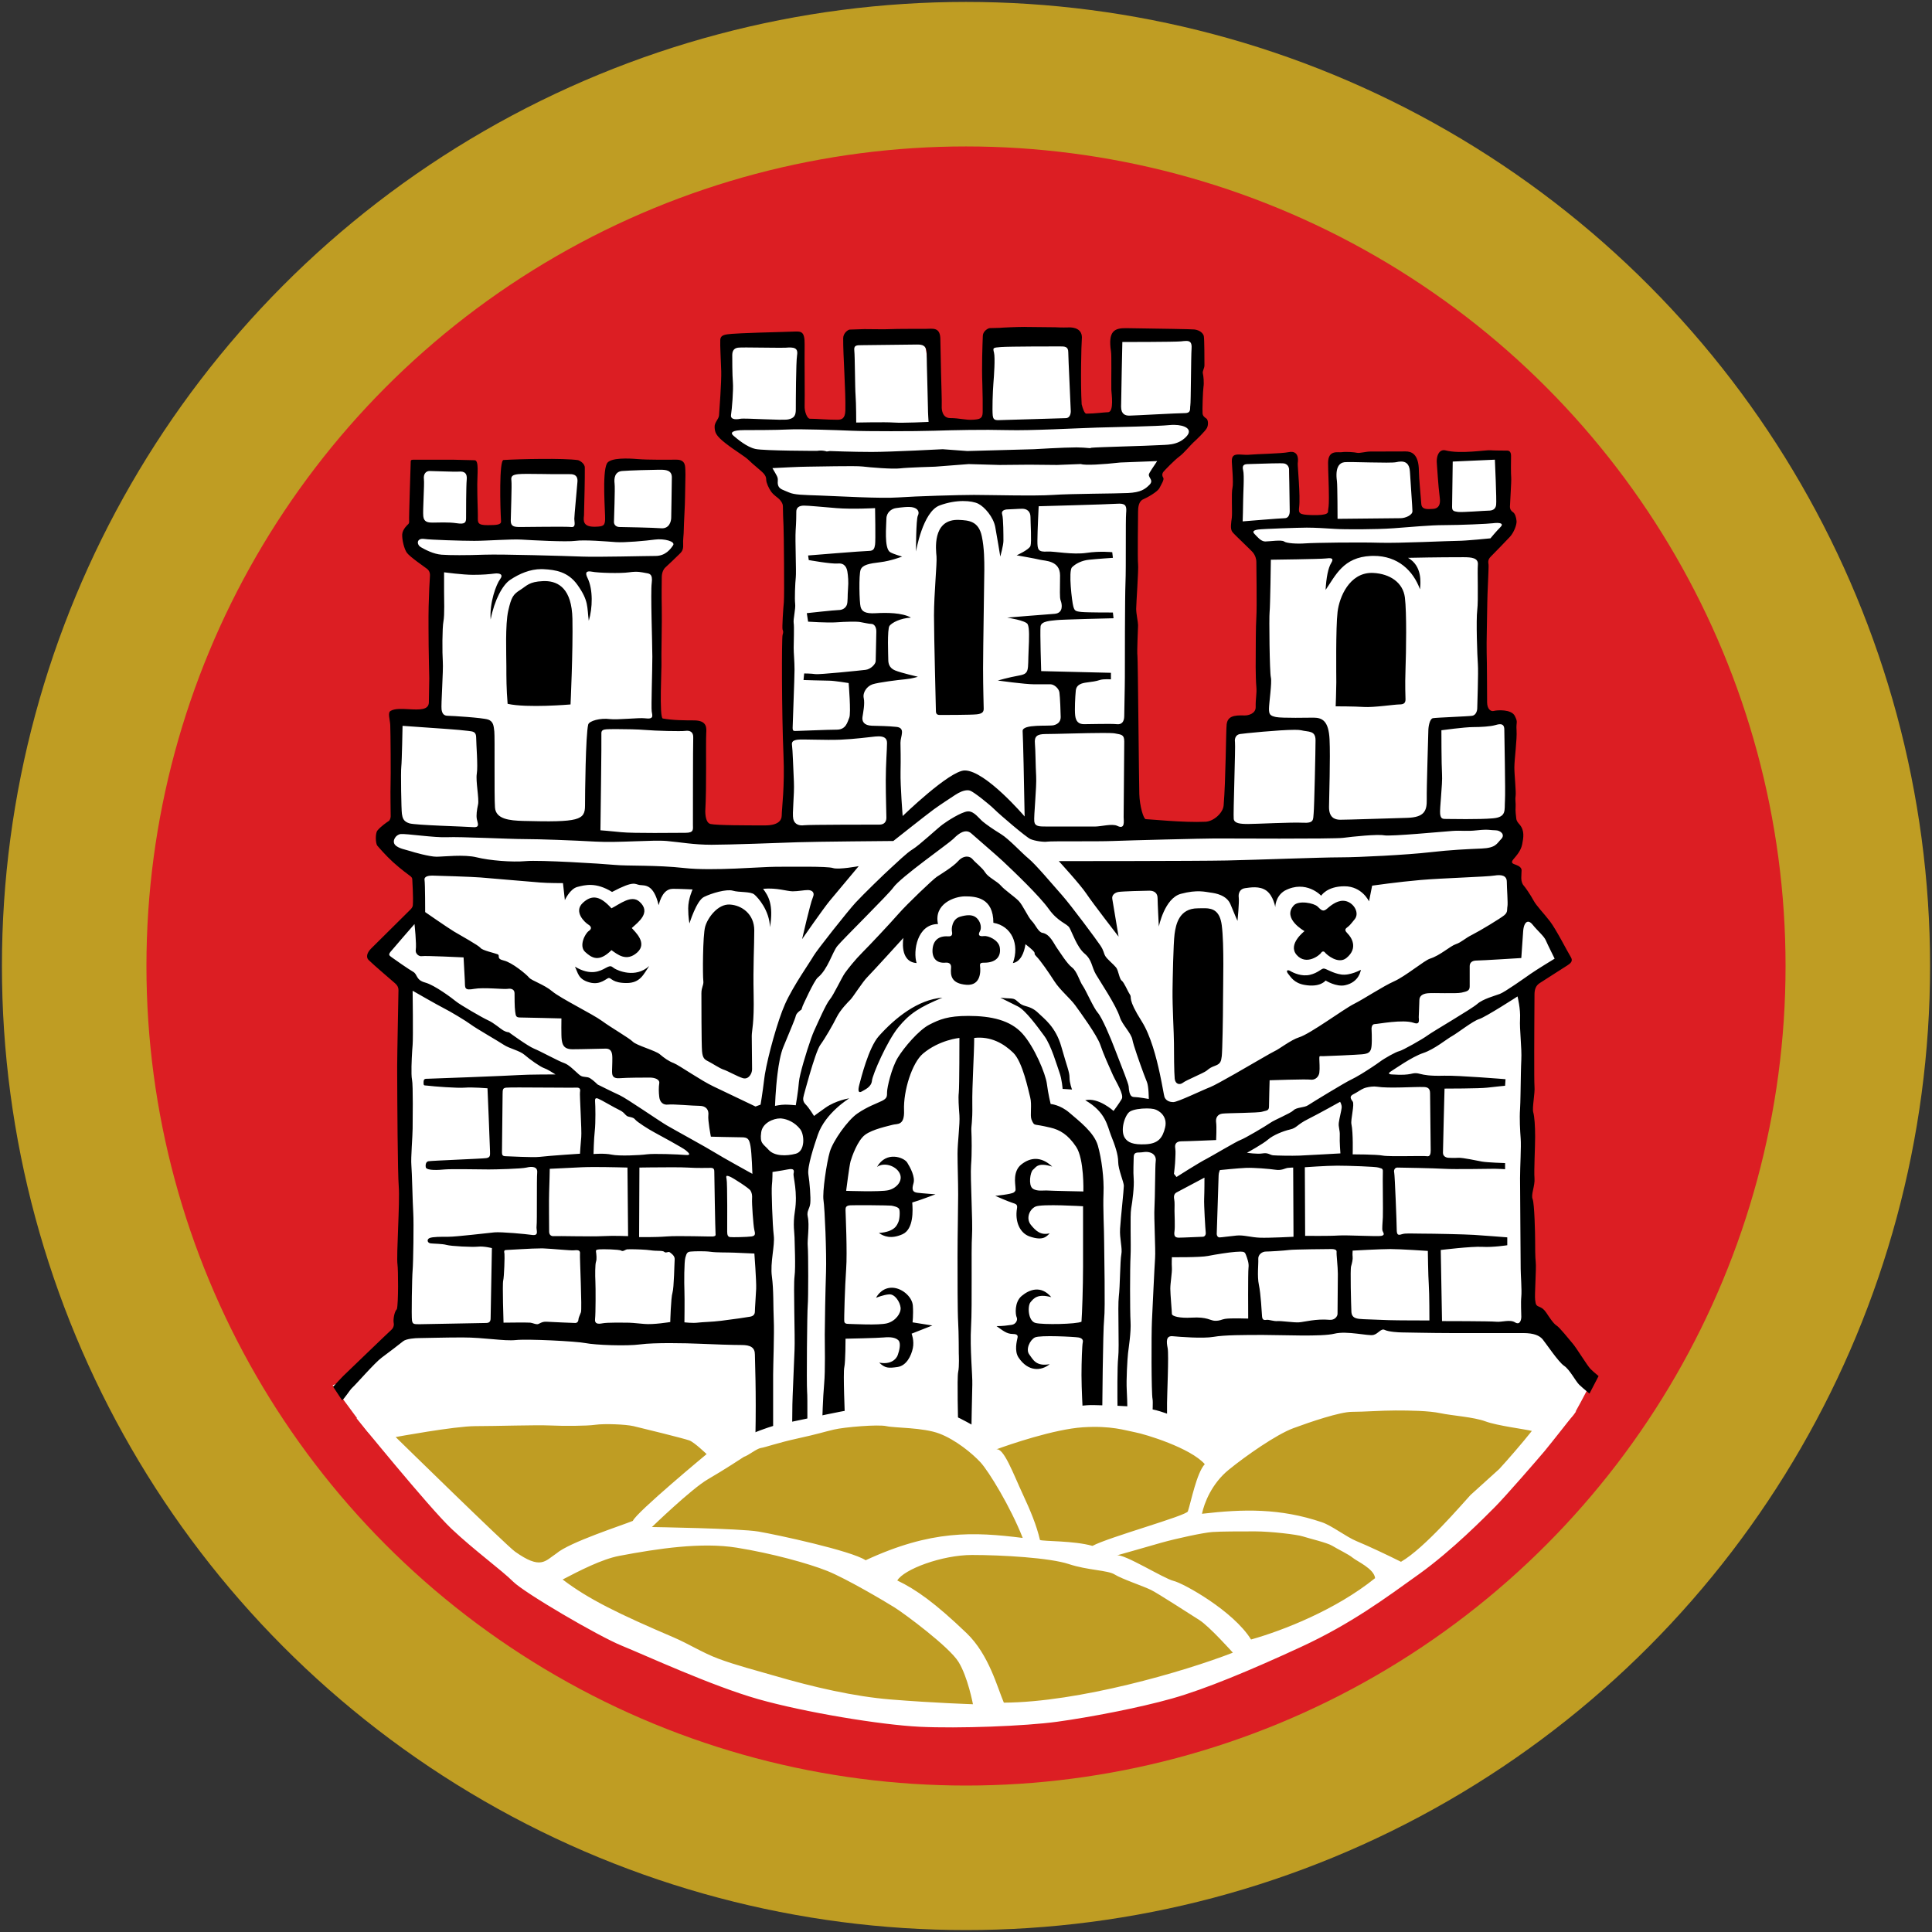 <?xml version="1.0" encoding="UTF-8"?>
<svg width="1e3" height="1e3" version="1.1" viewBox="0 0 264.581 264.581" xmlns="http://www.w3.org/2000/svg" xmlns:cc="http://creativecommons.org/ns#" xmlns:dc="http://purl.org/dc/elements/1.1/" xmlns:rdf="http://www.w3.org/1999/02/22-rdf-syntax-ns#">
 <rect x="0" y="0" width="264.581" height="264.581" fill="#333333" stroke="none"/>
 <circle cx="132.29" cy="132.29" r="122.131" fill="#dc1e23" stroke="#bf9d23" stroke-width="19.791" style="paint-order:normal"/>
 <g transform="matrix(.998 0 0 .998 80.993 -7.949)">
  <path d="m27.433 54.544c-2.245-0.125-7.358 0-8.23 0.125-0.874 0.125-0.874 1.373-0.874 1.373s0.5 4.862 0.251 6.359c-0.251 1.497-0.75 2.993-0.75 3.867 0 0.872 0 1.371 0.498 1.62 0.5 0.249 2.745 2.494 3.742 3.117s1.996 0.999 2.12 1.622c0.125 0.623 0.623 1.871 0.872 2.37 0.249 0.498 1.622 1.996 1.622 1.996v19.204c0 1.122 0.249 11.972 0.125 14.465-0.125 2.494 1.371 10.602-0.249 10.975-1.622 0.374-6.984 0.623-6.984 0.623s-4.988 0.623-4.988-0.125v-6.11c0-0.874 0.623-7.856-0.249-8.107-0.872-0.249-2.494-0.249-4.739-0.498-2.245-0.249-0.748-0.997-0.748-1.495 0-0.5 0.125-19.953 0.125-19.953s3.117-1.996 3.117-2.743 0-7.233 0.125-8.106c0.125-0.874 1.497-3.117-0.748-3.242-2.245-0.125-7.109 0-7.109 0s-2.494 0.249-2.37 1.122c0.125 0.872 0.874 8.23 0.5 8.106-0.376-0.125-3.991-0.374-3.991-0.374v-3.74s0-4.241-0.623-4.614-9.603-0.374-9.603-0.374-0.249 2.12-0.249 3.242-0.125 5.487-0.125 5.487-4.49 0.374-4.49 0 0.125-3.99 0.125-4.365c0-0.374 0-4.363-0.374-4.488-0.374-0.125-7.358-0.125-7.358-0.125l0.126 4.988 0.123 3.99s-2.245 0.872-1.122 1.622c1.122 0.748 3.366 2.993 3.366 2.993l0.374 6.858-0.436 13.532-4.677 0.187-0.125 14.465s-1.371 2.245-1.495 2.743c-0.125 0.498 3.865 3.991 3.865 3.991l0.374 5.238-5.611 6.11 3.867 3.865-0.125 43.273-0.997 5.362-6.579 6.236-2.245 0.841c0.308 0.291 2.604 3.607 4.702 6.266 1.308 1.56 13.224 14.591 27.19 22.821 13.968 8.23 34.169 16.71 55.493 16.46 21.326-0.249 42.525-8.479 53.873-16.71 11.347-8.232 28.182-23.258 29.18-25.004 0.997-1.746 2.806-5.3 2.806-5.3l-9.042-8.106-0.497-45.267 5.238-3.366s-2.994-5.862-3.368-5.987c-0.374-0.125-3.117-1.495-3.117-1.495s0-4.864-0.498-4.988c-0.498-0.125-1.871-1.123-1.871-1.123l1.622-3.865-0.5-15.65-3.616-0.561 0.125-22.198 3.491-3.865-0.374-2.37-0.498-7.358-7.981 0.125-0.125 8.106h-3.742s0-7.358-0.497-7.607c-0.5-0.249-10.851 0-10.851 0l-0.374 8.479h-5.113l-0.498-8.604-7.109 0.374 0.249 9.354 3.242 4.114-0.374 22.074-3.99 1.495-0.748 12.471-12.222 0.623-0.498-7.107-0.498-24.692-0.125-12.969 3.74-1.994 0.249-2.245 3.616-3.368 2.12-2.619-0.623-12.095-10.351-0.374-0.498 6.858 0.374 4.739-5.861-0.249-0.125-10.974-11.972-0.374-0.374 5.611 0.498 6.359h-6.858l-1.871-11.597-10.101 0.249-0.249 11.472-6.11-0.125-0.75-1.62 0.251-9.478z" fill="#fff"/>
  <path d="m131.52 203.47c-2.65-1.404-17.926-4.023-26.936-2.806-9.009 1.215-17.677 5.269-19.547 7.14-2.588-2.619-6.953-5.831-17.21-5.269-6.766 0.37-11.254 2.525-13.561 4.114-3.867-2.899-6.907-3.559-15.713-4.114-7.42-0.469-9.478 0.654-20.857 4.768-2.557-1.963-7.451-5.049-22.074-4.862-14.62 0.187-24.597 2.243-24.597 2.243s12.562 13.187 17.958 17.958c5.393 4.77 18.643 12.627 34.138 16.743 15.495 4.114 34.73 4.114 46.764 2.245 12.033-1.871 29.866-8.886 39.469-16.462 9.601-7.576 22.281-21.584 22.165-21.698" fill="#bf9d23"/>
  <path transform="matrix(.265 0 0 .265 -81.152 7.962)" d="m530.66 169.29c-3.747 0-11.733 0.333-13.035 0.492-0.263 0.035-2.189 0.075-5.098 0.131-0.866 0.014-3.518 1.517-3.615 3.928-0.215 5.465-0.603 15.785-0.25 25.031 0.187 5.063 0.208 11.118 0.174 14.574-0.035 3.394-1.601 3.672-4.898 3.9-3.99 0.291-6.967-0.84-11.898-0.84-4.343 0-4.454-4.937-4.412-5.803 0.111-3.401-0.222-11.333-0.354-17.719-0.152-7.758-0.354-15.972-0.354-17.156 0-6.594-3.83-5.563-7.598-5.535-1.475 7e-3 -15.786-0.021-18.064 0.139-2.279 0.166-11.886 0-13.68 0-0.464 0-3.421 0.099-7.584 0.244-0.866 0.035-3.359 1.766-3.387 4.439-0.097 8.63 1.384 27.927 1.121 37.479-0.125 4.239-1.973 4.766-4.127 4.766-6.005 0-10.244-0.507-14.254-0.527-1.365-7e-3 -2.861-3.616-2.709-6.83 0.145-3.221-0.111-24.713 0-31.584 0.104-7.065-1.892-6.843-5.701-6.711-3.276 0.118-5.514 0.188-5.881 0.188-1.635 0-22.973 0.65-26.062 0.982-3.096 0.326-5.867 0.326-6.033 3.09-0.159 2.777 0.326 10.922 0.492 16.297 0.159 5.375-0.978 20.69-1.137 22.803-0.166 2.119-2.451 3.587-2.285 6.191 0.159 2.611 0.484 4.24 5.699 8.312 5.216 4.073 9.941 6.677 12.061 8.797 2.112 2.119 6.511 5.54 7.494 6.676 0.977 1.143 1.467 1.96 1.467 3.422 0 1.468 1.296 4.397 2.606 6.191 1.302 1.794 3.256 2.931 4.066 3.748 0.824 0.81 1.959 2.278 1.959 3.746s0.16 7.821 0.326 10.266c0.166 2.445 0.492 36.163 0.166 39.426-0.332 3.255-0.984 13.36-0.658 14.17 0.326 0.81 0.492 1.303 0 2.772-0.485 1.462-0.478 40.208 0.471 62.199 0.706 16.277-0.859 27.337-0.914 31.348-0.035 2.417-1.744 5.091-8.678 5.084-9.607-8e-3 -24.729 5.8e-4 -28.164-0.727-1.78-0.381-2.666-2.758-2.742-6.512 0.755-12.744 0.207-34.625 0.498-40.561 0.104-2.334 0.728-6.538-6.254-6.58-5.416-0.034-10.722-6e-3 -16.242-0.982-1.939-0.339-0.527-27.305-0.693-28.939-0.159-1.628 0.325-21.824 0.166-28.342-0.166-6.518 0-13.521 0-15.807 0-2.279 0.81-4.232 1.953-5.209 1.136-0.977 6.026-5.7 7.01-6.684 0.97-0.97 2.28-1.953 2.113-4.883-0.159-2.93 0.326-5.209 0.326-7.986 0-2.764 0.65-12.869 0.65-16.941 0-4.073 0.326-12.059 0.16-13.693-0.159-1.628 0.428-5.528-4.559-5.535-3.997 0-14.663 0.166-20.363-0.318-3.768-0.326-14.095-0.962-15.736 2.356-2.514 5.07-0.769 25.565-0.887 28.855-0.118 3.29-0.922 3.719-5.133 3.83-6.566 0.173-6.095-3.305-5.811-5.777 0.235-9.538 0.477-18.722 0.422-24.865-0.021-2.258-2.937-3.754-3.539-3.844-7.293-1.087-30.733-0.555-38.553-0.07-2.32 0.145-1.738 24.59-1.273 31.828 0 1.773-2.397 1.875-6.893 1.91-5.562 0.042-5.133-1.476-5.119-4.551 7e-3 -4.142-0.305-7.868-0.305-16.637 0-5.375 0.95-12.377-1.35-12.426-6.615-0.139-8.257-0.165-11.547-0.283h-19.525c-0.706 0-2.029-0.069-2.029 0.707 0 0.776-0.996 29.755-0.83 31.064 0.159 1.302-0.652 1.787-0.652 1.787s-2.77 2.443-2.93 5.055c-0.166 2.604 0.969 7.647 2.438 9.607 1.649 2.216 8.964 7.169 10.426 8.305 1.468 1.143 1.633 2.77 1.467 4.238-0.159 1.468-0.491 8.956-0.65 15.314-0.159 6.351 0 16.45 0 20.197s0.326 15.808 0.326 16.943c0 1.143-0.166 11.697-0.215 12.625-0.242 3.712-4.489 3.713-10.418 3.359-3.796-0.229-7.328-0.352-9.406 0.881-1.593 0.956-0.325 4.315-0.166 7.252 0.166 2.93 0.332 27.2 0.166 30.947-0.139 2.874 0.062 15.784 0.062 16.436 0 1.143-0.692 2.174-0.879 2.299-0.81 0.492-4.391 2.959-6.025 5.051-1.136 1.468-0.977 6.682 0 7.818 0.984 1.143 4.321 5.03 8.082 8.473 4.052 3.692 8.513 6.905 8.859 7.168 0.658 0.492 1.143 0.983 1.143 1.793 0 0.61 0.609 9.304 0.283 13.342-0.083 1.198-0.935 1.974-1.586 2.625-0.651 0.651-17.086 16.92-20.037 19.871-2.279 2.279-2.611 4.565-1.309 5.867 2.611 2.611 12.224 10.75 13.686 12.059 1.468 1.302 1.814 2.425 1.814 3.561 0 1.143-0.672 33.786-0.672 39.285 0 0.803 7.2e-4 2.244 8e-3 4.162h2e-3c0.042 13.642 0.235 51.38 0.803 58.229 0.658 7.82-1.302 35.845-0.65 40.402 0.388 2.812 0.513 20.017-0.305 23.113-1.462 1.468-1.976 5.721-1.65 7.189 0.326 1.462-0.471 2.951-1.281 3.609-0.817 0.644-24.476 23.494-24.947 23.916-0.568 0.499-5.133 5.492-5.133 5.492l4.6 6.955c0.845-0.146 4.079-5.368 5.264-6.414 1.905-1.683 11.726-13.036 15.307-15.641 3.588-2.611 9.454-7.168 11.082-8.471s6.186-1.627 8.146-1.627c1.953 0 13.387-0.332 22.564-0.332 11.428 0 21.506 1.994 27.602 1.35 6.192-0.651 31.288 0.609 36.178 1.586 4.883 0.984 21.173 1.636 28.342 0.652 7.169-0.977 23.46-0.652 30.629-0.326 7.169 0.325 17.268 0.658 21.832 0.658 4.558 0 6.836 1.295 6.836 4.883 0 3.172 0.769 18.583 0.264 43.289l9.184-8e-3v-32.857c0-4.89 0.659-21.506 0.326-28.35-0.326-6.836-1e-3 -15.308-0.971-22.477-0.977-7.169 1.629-15.964 0.971-21.18-0.651-5.216-1.296-23.46-0.971-26.064 0.319-2.604 0.318-6.844 0.318-6.844s4.565-0.652 7.82-1.303c3.262-0.651 3.484 0.307 3.096 2.121-0.346 1.669 2.287 9.606 0.652 19.705-1.094 6.885-0.16 11.081-0.16 13.359 0 2.286 0.651 15.315 0 20.205-0.651 4.883 0.326 31.28 0 38.123-0.326 6.836-0.651 16.941-0.977 23.777-0.09 1.87-0.174 4.053-0.264 16.832l7.896 8e-3c0.021-13.97-6e-3 -17.351-0.145-19.117-0.326-4.232-4.3e-4 -41.377 0.332-44.633 0.326-3.262 0.326-27.374 0-30.629-0.332-3.262 1.018-10.757 0-15.314-0.658-2.937 0.977-3.907 1.303-6.844s-0.326-11.075-0.977-14.988c-0.658-3.906 2.853-14.601 4.883-20.523 3.913-11.408 16.291-18.9 16.291-18.9s-6.838 0.975-12.379 4.889c-3.969 2.784-5.865 4.24-5.865 4.24s-2.606-4.239-4.24-5.867c-1.621-1.628-1.62-2.936-0.969-5.215 0.291-1.025 1.503-5.604 2.992-10.66 1.822-6.178 4.038-13.108 5.479-15.082 2.604-3.588 6.519-10.423 8.465-14.336 1.96-3.906 5.866-7.814 7.168-9.123 1.302-1.302 6.193-9.122 8.797-11.727 2.611-2.611 18.576-20.203 18.576-20.203s-2.278 12.384 6.844 13.035c-1.953-6.192 0.326-20.205 11.076-20.205-2.279-10.424 8.471-14.338 14.012-14.338 5.534 0 14.662 0.659 14.662 13.688 9.448 1.628 13.681 11.075 10.1 20.855 3.906-0.651 5.86-5.217 6.518-9.781 7.494 5.874 3.255 3.913 5.533 6.199 2.286 2.279 6.518 8.465 9.455 13.029 2.93 4.558 8.146 8.797 10.75 12.385 2.604 3.581 11.4 15.638 13.027 20.521 1.552 4.641 4.572 11.346 6.262 15.072h2e-3c0.096 0.206 0.178 0.393 0.254 0.572 1.628 3.581 5.867 10.098 4.564 12.377-1.302 2.279-4.238 6.191-4.238 6.191s-7.812-7.169-14.662-5.541c10.757 6.192 11.406 13.361 13.359 18.244 1.96 4.89 3.707 9.781 3.707 13.688 0 3.913 2.93 10.425 2.93 12.385 0 1.953-1.628 16.941-1.953 22.156-0.326 5.209 1.302 10.091 0.65 13.354-0.651 3.262-0.652 16.617-1.303 21.832-0.651 5.209 0.327 26.064-0.324 31.605-0.526 4.468-0.416 20.197-0.354 26.092l5.098 0.016c-0.035-2.424-0.118-5.964-0.305-9.164-0.326-5.541 0.333-16.291 0.658-19.221 0.326-2.937 1.626-10.757 1.301-16.291-0.326-5.541-0.326-28.024 0-33.891s-0.325-21.181 0.326-24.762c0.651-3.588 1.628-11.401 1.303-15.314-0.326-3.906 0-8.796 0-11.074 0-2.279 0.976-2.606 2.93-2.606 1.96 0 3.254-0.658 5.533 0 2.286 0.651 3.263 2.605 2.938 4.559-0.326 1.953-0.325 19.226-0.65 24.109-0.326 4.89 0.65 21.507 0.324 26.064-0.326 4.564-1.301 25.738-1.627 32.588-0.326 6.836-0.327 37.465 0.324 40.395 0.263 1.198 0.043 7.516-0.311 9.15l7.807 0.033v-7.223c0-3.588 0.975-25.087 0.324-28.35-0.651-3.255-0.975-6.518 2.606-6.186 3.588 0.325 15.639 1.296 21.18 0.326 5.541-0.984 15.965-0.984 25.738-0.984 9.773 0 30.303 0.984 36.82-0.65 6.511-1.628 17.593 1.308 20.197 0.65 2.611-0.651 3.907-3.58 5.867-2.603 1.953 0.977 7.17 1.301 9.123 1.301 1.96 0 14.987 0.326 25.086 0.326h37.473c5.541 0 8.47 1.302 10.098 3.262 1.628 1.953 8.146 11.726 11.076 13.68 2.937 1.953 5.865 7.82 7.818 9.773 0.914 0.914 2.917 2.632 5.334 4.627l4.717-9.066c-2.403-2.002-3.429-2.95-4.184-3.705-1.628-1.628-7.168-10.751-9.121-13.029-1.953-2.279-6.843-8.472-8.471-9.455-1.628-0.977-3.908-4.557-5.217-6.51-1.302-1.953-2.279-2.613-3.906-3.264-1.628-0.651-1.628-1.301-1.953-3.58-0.333-2.279 0.652-16.29 0.326-19.227-0.325-2.93-0.326-8.14-0.326-11.402 0-3.255-0.333-19.219-1.303-21.498-0.984-2.286 1.303-6.844 0.971-10.758-0.319-3.906 0.332-15.965 0.332-21.506 0-5.534-0.333-10.424-0.977-12.703-0.651-2.279 0.977-9.773 0.645-13.354-0.062-0.748-0.104-3.124-0.125-6.441h4e-3c-0.083-12.661 0.125-39.073 0.125-41.137 0-2.604 0.65-4.557 2.603-5.859 1.953-1.309 13.035-8.312 14.504-9.289 1.461-0.977 3.09-2.118 1.621-4.396-1.462-2.286-7.488-14.171-10.75-18.41-3.255-4.232-7.002-7.986-8.471-10.75-1.468-2.771-4.398-7.009-5.049-7.66-0.651-0.651-1.303-2.12-1.303-3.914 0-1.787 0.16-2.93 0.16-4.066 0-1.143-0.977-2.119-2.764-2.769-1.794-0.651-3.097-0.977-1.477-2.938 1.635-1.953 3.913-4.392 4.564-7.82 0.658-3.415 1.31-7.002-1.301-10.098-0.894-1.06-1.628-1.788-1.787-3.256-0.166-1.468-0.493-3.907-0.334-5.867 0.166-1.953-0.319-3.58 0-5.699 0.333-2.119-0.643-10.75-0.643-14.822 0-4.073 1.46-14.663 1.135-19.221-0.325-4.564 0.894-3.845-0.893-7.426-1.794-3.588-9.191-3.062-10.84-2.598-1.649 0.478-3.484-1.053-3.512-4.412-0.026-3.359-0.069-21.735-0.229-25.648-0.166-3.906 0.318-22.156 0.318-26.062 0-3.913 0.817-18.245 0.658-19.547-0.16-1.309-0.492-2.604 1.143-4.238 1.628-1.628 7.978-8.146 9.932-10.266 1.96-2.112 3.588-6.185 3.422-8.139-0.16-1.96-0.811-3.92-1.787-4.564-0.984-0.651-1.635-1.469-1.635-2.938 0-1.462 0.819-13.353 0.652-14.98-0.16-1.635-0.181-8.368-0.084-10.896 0.097-2.535-0.92-3.109-2.035-3.109-1.122 0-7.363-0.042-8.631-0.174-2.32-0.229-15.46 2.057-23.266 0.062-3.006-0.762-5.071 2.342-4.42 7.731 0.139 1.136 0.597 10.286 1.449 16.734 0.499 3.519-0.534 5.645-3.484 5.832-3.082 0.194-5.917 0.409-6.09-2.666-0.18-3.075-1.238-13.515-1.238-16.791 0-9.191-4.017-10.32-6.885-10.299-8.187 0.055-17.054 0.055-18.301 0.055-2.279 0-5.54 0.971-6.842 0.652-1.302-0.325-5.86-0.652-7.82-0.326-1.953 0.326-7.163-1.448-7.17 5.582 0 4.01 0.431 11.783 0.424 18.037-8e-3 4.689-0.244 5.008-0.424 6.629-0.083 0.803 0.887 2.646-8.803 2.32-6.178-0.208-6.572-0.874-6.178-4.129 0.707-5.818-0.887-21.576-0.734-22.67 0.734-5.216-1.78-6.428-4.807-5.769-3.519 0.755-16.943 0.969-19.873 1.295-2.937 0.326-4.889-0.326-7.168 0s-2.279 2.286-2.279 3.588 0.969 11.076 0.318 13.688c-0.644 2.604 2.3e-4 12.703-0.318 15.314-0.326 2.604-0.984 5.859 0.318 7.494 1.302 1.628 9.781 9.448 10.758 10.75 0.977 1.302 1.627 2.937 1.627 4.883 0 1.96 0.326 23.46 0 28.35s-0.324 17.266-0.324 18.9c0 1.628-0.188 11.505 0.324 17.357 0.305 3.526-0.437 5.639-0.354 10.377 0.062 3.373-3.796 4.412-5.832 4.336-5.596-0.215-8.658 0.492-9.191 4.578-0.374 2.902-0.457 29.069-1.572 42.049-0.319 3.754-5.021 8.195-9.385 8.41-11.061 0.554-29.194-1.338-30.926-1.338-1.177 0-3.165-6.788-3.352-13.021-0.187-6.227-0.714-69.685-0.963-71.451-0.332-2.279 0.324-14.331 0.324-15.959 0-1.628-0.982-5.867-0.982-8.479 0-2.604 1.301-20.523 0.982-23.127-0.326-2.604 0-25.42 0-27.373 0-1.953 0.32-5.216 2.606-6.186 2.279-0.984 7.487-3.912 8.471-5.865 0.977-1.953 2.604-4.398 1.953-5.375-0.651-0.977-0.652-2.119 0.158-3.096 0.817-0.977 5.702-6.033 8.146-7.82 2.445-1.794 6.032-6.193 7.334-7.336 1.302-1.136 6.187-5.859 7.004-7.494 0.817-1.628 0.65-4.232-0.326-4.883-0.977-0.651-1.794-1.302-1.953-2.611-0.166-1.302 0.159-11.892 0.484-13.838 0.332-1.96 1e-3 -5.543-0.324-6.852-0.326-1.302 0.816-2.605 0.816-4.232s-6.4e-4 -13.686-0.326-15.154c-0.326-1.468-2.118-3.088-4.889-3.414-1.365-0.166-17.406-0.43-35.262-0.68-6.144-0.09-9.538 1.489-7.91 12.045 0.36 2.334 0.075 14.193 0.172 19.949 0.028 1.524 1.594 11.531-1.766 11.531-1.69 0-6.642 0.735-11.199 0.742-0.859 0-1.752-2.301-2.397-4.836-0.658-10.847-0.174-31.195 0.082-33.695 0.596-5.652-4.515-6.192-6.586-6.123-4.107 0.132-6.768-0.076-7.135-0.076-1.96 0-12.059-0.166-15.807-0.166zm83.6 7.264c1.808 8e-3 2.968 0.68 2.744 3.818-0.326 4.558-0.325 28.019-0.65 29.646-0.326 1.628 0.65 3.912-2.938 3.912-3.581 0-26.715 1.303-28.668 1.303-1.96 0-4.238-0.651-4.238-4.564 0-3.906 0.65-33.559 0.65-33.559s27.04-6.2e-4 30.303-0.326c1.02-0.102 1.975-0.234 2.797-0.23zm-139.31 1.865c2.604 0 4.889 0.325 4.889 4.883 0 4.564 0.645 24.764 0.645 27.693 0 2.937 0.332 7.494 0.332 7.494s-13.36 0.65-17.918 0.324c-4.564-0.326-19.553 0-19.553 0s-8e-4 -9.772-0.326-14.004c-0.326-4.239-0.325-20.205-0.65-23.135-0.326-2.93 0.977-2.93 4.232-2.93 3.262 0 25.745-0.326 28.35-0.326zm73.959 0.971c2.279 0 4.238-1e-3 4.238 2.936 0 2.937 1.303 28.994 1.303 30.629 0 1.628-0.657 3.582-2.603 3.582-1.953 0-30.303 0.977-32.914 0.977-2.604 0-4.559 0.657-4.885-2.279-0.326-2.93 6.1e-4 -12.704 0.326-16.617 0.326-3.906 0.977-13.354 0.326-15.965-0.651-2.604-0.651-2.605 3.588-2.938 4.232-0.326 28.342-0.324 30.621-0.324zm-162.35 0.545c6.677 0 18.348 0.264 20.301 0.113 4.232-0.332 6.51-3.7e-4 5.859 3.906-0.589 3.546-0.65 25.087-0.65 28.023 0 2.93-0.651 4.558-3.906 5.209-3.262 0.651-22.524-0.769-24.762-0.326-3.262 0.651-5.216-2e-5 -4.891-1.953 0.492-2.909 1.302-13.035 0.977-16.941-0.326-3.906-0.326-12.052-0.326-14.012 0-1.953 0.651-3.581 2.93-3.906 0.571-0.083 2.243-0.113 4.469-0.113zm221.47 40.08c5.551 0.062 10.043 2.305 6.049 6.293-4.558 4.564-10.1 3.915-14.664 4.24-4.558 0.326-31.605 0.983-34.209 1.309-0.277 0.034-0.541 0.113-0.797 0.217-2.388-0.213-4.742-0.391-6.969-0.391-6.601 0-22.15 0.941-22.15 0.941l-34.41 0.941-12.723-0.941s-26.868 1.412-36.766 1.412c-9.898 0-21.68-0.471-21.68-0.471s-0.65 0.1-1.609 0.234c-2.597-0.833-4.949-0.322-4.949-0.322s-27.374 1.9e-4 -31.932-0.977c-4.564-0.97-9.453-5.209-11.406-6.844-1.953-1.628-0.651-2.93 5.541-2.93 3.318 0 16.942-6.4e-4 22.809-0.326 5.867-0.326 25.412 0.327 32.906 0.652 7.494 0.326 32.581 0.326 42.68 0 10.105-0.326 25.414-0.652 37.799-0.326 12.377 0.326 35.836-0.977 46.586-1.303 10.757-0.326 30.96-0.65 37.471-1.301 0.815-0.081 1.631-0.118 2.424-0.109zm166.03 18.027s0.97 21.173 0.645 23.459c-0.325 2.279-1.953 2.93-3.906 2.93s-13.688 0.978-15.967 0.652c-2.279-0.326-2.93-0.652-2.93-2.606 0-1.953 0.326-23.459 0.326-23.459zm-174.87 0.725c-1.688 2.644-4.336 6.196-4.336 7.096 0 1.628 2.603 2.929 0.324 5.215-2.286 2.279-4.563 3.907-11.074 4.232-6.518 0.326-29.651 0.326-38.773 0.977-9.122 0.651-33.565 0-41.053 0-7.494 0-29.978 0.65-39.1 1.301-9.122 0.658-31.28-0.651-40.402-0.977-9.122-0.326-13.361-0.325-16.291-1.627-2.937-1.302-4.883-1.627-5.541-3.58-0.651-1.96 0.326-2.937-0.65-4.891-0.383-0.767-1.341-2.415-2.336-4.102 3.799-0.198 14.526-0.748 18.1-0.748 4.246 0 24.844-0.555 28.619-0.084 3.768 0.471 15.591 1.442 19.359 0.971 3.775-0.471 18.217-0.887 18.217-0.887l17.33-1.338 15.992 0.451 15.35-0.139 14.414 0.139 12.217-0.473c2.356 0.775 11.556 0.212 20.568-0.799zm126.31 0.236c2.244-3e-3 4.33 1.014 4.564 5.231 0.325 5.86 1.303 18.57 1.303 20.523 0 1.953-3.587 3.588-6.191 3.588s-32.582 0.326-32.582 0.326-0.02-17.269-0.326-19.555c-0.977-7.169 1.302-9.446 3.906-9.771 2.611-0.326 23.793 0.651 26.723 0 0.824-0.183 1.726-0.341 2.603-0.342zm-62.721 0.9c1.054 3e-3 1.818 0.031 2.123 0.092 1.628 0.326 2.603 1.634 2.603 3.262s0.326 19.872 0.326 21.5c0 1.628-0.652 3.588-2.606 3.588s-21.762 1.648-21.762 1.648 0.256-7.84 0.256-11.096c0-3.262 0.651-12.71 0-15.314-0.651-2.604 0.326-3.262 2.611-3.262 1.851 0 11.879-0.431 16.447-0.418zm-320.92 3.348c2.777-6e-3 6.018 0.203 6.018 3.912 0 4.239-0.324 18.902-0.324 20.855s-0.977 5.861-5.209 5.535c-4.239-0.326-19.878-0.645-21.506-0.645-1.628 0-2.932-0.984-2.932-2.611s0.652-17.267 0.326-19.871c-0.326-2.611-2.1e-4 -6.192 3.906-6.518 3.913-0.326 15.64-0.652 18.57-0.652 0.367 0 0.754-5e-3 1.15-6e-3zm-119.42 0.658c1.953 0 13.36 0.483 14.98 0.324 3.262-0.326 4.566 0.977 4.24 4.232-0.326 3.262-0.326 17.6-0.326 19.879 0 2.279-0.652 3.255-4.891 2.603-4.232-0.651-9.773-0.324-12.377-0.324-2.604 0-4.563-0.327-4.889-3.264-0.326-2.93 0.65-16.609 0.324-19.221-0.326-2.604 0.977-4.231 2.938-4.231zm50.746 1.482h2e-3c4.659-9e-3 10.971 0.145 13.438 0.145h7.82c1.302 0 4.884-0.326 4.559 3.906-0.326 4.239-1.629 17.594-1.629 19.229 0 1.628 0.977 4.557-1.627 4.238-2.611-0.332-23.134 0-26.396 0-3.255 0-4.883-0.332-4.883-3.262 0-2.937 0.65-18.57 0.324-20.855-0.326-2.279 0.652-2.93 3.582-3.256 0.918-0.102 2.693-0.14 4.811-0.145zm225.44 14.068c3.494-0.019 6.296 0.573 7.924 1.391 3.255 1.628 7.82 6.843 8.797 12.059 0.977 5.209 2.606 15.307 2.606 15.307s1.627-5.859 1.627-8.145c0-2.279 6.8e-4 -11.727-0.65-13.688-0.644-1.953 1.308-2.603 2.936-2.603 1.628 0 5.215-0.326 7.494-0.326s4.232 1.304 4.232 4.24c0 2.93 0.651 13.035 0 14.988-0.651 1.953-7.162 4.883-7.162 4.883s9.448 1.634 12.053 2.285c2.604 0.651 10.424 0.326 10.424 8.139 0 7.82-0.325 11.407 0.326 13.035 0.658 1.628 1.627 6.518-3.256 6.844-4.89 0.326-24.436 1.953-24.436 1.953s9.606 1.469 10.59 3.422c0.977 1.96 0.768 7.327 0.484 13.52-0.485 10.265 0.651 12.059-4.883 13.035-5.541 0.977-11.082 2.606-11.082 2.606s14.012 1.953 18.902 1.953h8.471c1.628 0 4.231 1.96 4.557 4.238 0.326 2.286 0.652 10.75 0.652 12.703 0 1.96-0.978 3.587-3.582 4.238-2.611 0.651-16.215-0.727-16.125 3.006 0.097 3.726 0.236 6.512 0.236 6.512s0.2 7.141 0.27 10.777c0.062 3.643 0.533 26.971 0.533 26.971s-20.266-23.799-31.002-23.834c-7.827-0.023-32.152 23.6-32.152 23.6s-1.254-15.508-1.102-22.836c0.159-7.328 4.1e-4 -11.79-0.041-15.094-0.035-3.311 2.84-7.736-2.133-8.234-4.973-0.499-8.534-0.457-12.648-0.596-4.107-0.139-5.214-2.224-4.889-4.51 0.326-2.279 1.307-6.837 0.656-9.773-0.658-2.93 1.629-6.184 4.559-7.168 2.937-0.977 13.36-2.28 16.941-2.606 3.588-0.325 6.518-1.301 6.518-1.301s-8.47-1.954-11.732-3.256c-3.255-1.309-3.582-3.913-3.582-5.541s-0.65-15.966 0.652-17.594c1.309-1.635 5.541-3.913 11.082-4.238-4.564-2.604-12.711-2.605-18.252-2.279-5.534 0.326-7.168-0.976-7.812-3.262-0.651-2.279-0.984-16.616 0-19.221 0.97-2.604 4.559-3.256 10.1-3.914 5.534-0.644 11.4-2.93 11.4-2.93s-4.399-1.22-6.193-2.279c-3.255-1.96-1.953-14.01-1.953-17.266 0-3.262 2.612-5.217 4.891-5.543 2.279-0.326 6.835-0.975 9.121-0.324 2.279 0.651 3.256 2.279 2.279 4.232-0.977 1.96-0.977 18.576-0.977 18.576s3.457-20.613 12.254-23.875c4.398-1.628 8.584-2.258 12.078-2.277zm81.104 1.35c3.44 0.037 3.68 1.678 3.385 4.93-0.326 3.581-6.5e-4 28.344-0.326 35.838-0.326 7.494-0.324 43.332-0.324 48.873 0 5.541-0.326 17.384-0.326 20.32 0 2.93-1.302 4.558-3.906 4.232-2.611-0.325-14.012 0-16.941 0-2.937 0-4.239-1.628-4.564-4.564-0.326-2.93-1e-3 -9.558 0.324-12.82 0.326-3.262 3.263-3.913 5.867-4.238 2.604-0.325 4.605-0.597 6.559-1.248 1.953-0.651 5.771-0.338 5.771-0.338v-3.394l-36.115-0.879s-0.652-20.205-0.326-23.135c0.326-2.937 5.868-2.936 8.146-3.262 2.279-0.326 29.645-0.977 29.645-0.977l-0.332-2.973s-13.022 0.042-16.277-0.283c-3.262-0.326-3.587-0.659-4.238-2.938-0.651-2.279-2.606-18.244-0.652-20.197s5.174-3.539 8.797-3.906c4.904-0.506 12.377-0.982 12.377-0.982l-0.346-2.916s-6.339-0.694-13.244 0.338c-7.342 1.094-16.989-0.899-20.293-0.678-4.883 0.326-5.215-0.977-5.215-5.541 0-4.558 0.656-17.92 0.656-17.92s36.164-0.975 40.729-1.301c0.427-0.031 0.816-0.045 1.172-0.041zm-163.43 1.018c2.604 0 8.796 0.65 16.941 1.301s19.873 0 19.873 0 0.326 16.943 0 18.896c-0.326 1.953-0.652 3.262-3.256 3.262-2.604 0-31.418 2.361-31.418 2.361l0.34 2.377s11.532 2.105 15.113 1.779c3.581-0.326 4.563 2.279 4.889 4.232 0.326 1.953 0.652 5.216 0.326 8.797-0.326 3.588 5.8e-4 6.843-0.65 8.471-0.658 1.635-2.287 2.603-4.24 2.603s-16.457 1.607-16.457 1.607l0.68 4.412s10.037 0.665 14.602 0.34c4.558-0.326 10.298-0.486 12.258-0.16 1.953 0.319 4.559 0.971 5.861 0.971 1.302 0 2.603 1.308 2.603 3.912s-0.326 13.687-0.326 15.314c0 1.628-2.603 4.24-5.207 4.559-2.604 0.332-24.098 2.54-26.059 2.215-1.953-0.325-5.769-0.338-5.769-0.338l-0.338 3.393s10.632 0.34 13.236 0.34c2.611 0 10.133 1.232 10.133 1.232s1.301 15.64 0.324 17.926c-0.977 2.279-1.628 6.213-6.518 6.213s-18.902 0.652-20.529 0.652c-1.628 0-2.279 0.324-2.279-1.629 0-1.953 0.977-25.439 0.977-30.004 0-4.558-0.436-8.43-0.436-11.359s0.326-10.943 0-12.896c-0.325-1.953 1.087-7.351 0.762-9.955s6.1e-4 -10.749 0.326-13.686c0.326-2.93-0.396-19.331-0.07-24.221 0.326-4.883 0.34-7.884 0.34-9.844 0-1.953 1.364-3.074 3.969-3.074zm79.086 7.391c-12.618 0.348-10.774 15.439-10.459 18.908 0.326 3.588-1.303 19.221-1.303 30.629s0.979 47.569 0.979 48.871-1.1e-4 2.606 1.953 2.606c1.96 0 16.297-7.5e-4 19.227-0.326s3.582-1.302 3.582-2.93-0.326-10.75-0.326-20.855c0-10.099 0.65-47.237 0.65-51.15 0-4.564 1e-3 -11.075-1.301-17.268-1.669-7.903-6.803-8.228-11.734-8.471-0.438-0.02-0.861-0.025-1.268-0.014zm279.82 1.578c1.854 9e-3 3.415 0.47 1.777 2.113-2.286 2.279-5.215 5.859-5.215 5.859s-12.711 1.303-16.943 1.303c-4.239 0-30.302 1.302-40.727 0.977-10.424-0.319-33.884 6.2e-4 -38.123 0.326-4.239 0.326-9.772-2e-3 -11.074-0.979-1.302-0.977-7.495 0-9.773 0-2.286 0-4.239-2.604-5.541-3.906-1.309-1.302-0.326-1.96 1.953-2.285 2.279-0.326 20.849-0.977 25.088-0.977s9.772 0.325 14.662 0.65c4.883 0.326 21.182 0.327 30.297-0.324 9.129-0.644 18.577-1.629 26.396-1.629 7.82 0 22.807-0.651 25.086-0.977 0.641-0.092 1.411-0.156 2.137-0.152zm-556.29 8.221c0.28 2e-3 0.585 0.027 0.916 0.078 2.916 0.45 19.228 0.977 25.746 0.977 6.511 0 19.22-0.978 24.436-0.652 5.209 0.326 23.453 1.31 28.018 0.652 4.558-0.651 16.289 0.326 20.854 0.658 4.558 0.319 15.307-0.659 20.197-1.311 4.89-0.651 10.751 0.977 9.449 2.938-1.302 1.946-3.908 5.533-9.123 5.533-5.216 0-29.326 0.652-38.115 0.326-8.803-0.326-41.378-1.302-50.5-0.977-9.129 0.326-17.926 0.326-22.158 0-4.239-0.326-8.477-2.604-10.756-3.906-2.101-1.207-2.266-4.344 1.037-4.316zm492.21 8.842c12.883-0.07 20.682 7.831 24.158 17.299 0.319-3.255 1.294-12.05-6.193-16.289 15.633-0.326 24.429-0.326 28.668-0.326 4.232 0 7.82 0.326 7.494 3.914-0.325 3.581 0.327 18.243-0.324 23.451-0.651 5.216-1e-3 23.786 0.324 28.025 0.325 4.239-0.324 21.506-0.324 22.809s-0.652 3.587-2.606 3.912c-1.953 0.325-18.735 0.923-20.369 1.248-1.628 0.325-2.356 4.314-2.356 6.6 0 1.773-0.934 29.479-0.816 35.359 0.111 5.88-1.069 9.413-10.26 9.648-7.141 0.18-31.813 1.026-34.639 0.984-2.833-0.042-5.755-1.219-5.707-6.643 0.048-5.416 0.741-25.42 0.277-34.979-0.464-9.558-3.76-11.208-8.234-11.242-1.96 0-16.618 0.319-19.555-0.332-2.93-0.644-3.58-1.303-3.58-4.232 0-2.937 1.628-13.687 0.977-16.291s-0.976-31.279-0.65-33.883c0.326-2.611 0.65-27.041 0.65-27.041s25.744-0.325 28.342-0.65c2.611-0.332 4.565-0.334 2.938 2.277-1.635 2.604-2.605 7.814-2.938 14.006 5.216-7.494 9.103-16.943 23.461-17.594 0.426-0.019 0.846-0.029 1.262-0.031zm-430.87 6.846c0.385-1e-3 0.771 9e-3 1.158 0.029 6.192 0.326 12.711 1.303 17.594 8.146 5.929 8.312 4.889 11.4 5.865 18.568 1.953-6.511 2.3-16.123-0.65-22.156-1.247-2.5-0.976-3.907 2.279-3.256 3.255 0.651 14.662 0.977 19.227 0.326 4.558-0.651 6.512-1e-3 8.465 0.324 1.96 0.326 3.913 0.327 3.262 5.217-0.651 4.89 0.326 30.952 0.326 38.121 0 7.169-0.652 26.065-0.326 28.344 0.326 2.286 1.302 4.238-3.588 3.58-2.909-0.381-14.414 0.902-17.988 0.424-5.098-0.686-10.84 0.94-11.311 2.824-1.344 5.375-1.648 36.398-1.648 41.953 0 7.536-3.04 8.727-31.979 7.951-7.217-0.194-14.192-0.948-14.643-6.926-0.45-5.977-0.02-36.772-0.346-39.383-0.326-2.604-0.326-5.209-3.256-6.186-2.937-0.977-18.854-1.953-20.814-1.953-1.946 0-2.922-0.983-3.248-3.262-0.332-2.279 0.97-20.197 0.645-24.762-0.319-4.564-0.318-17.594 0.326-20.85 0.658-3.262 0.332-12.058 0.332-15.32v-10.098s9.774 1.301 14.982 1.301c5.215 0 8.478-0.325 11.082-0.65s4.883 0.326 2.93 2.938c-1.953 2.604-5.534 12.051-4.883 20.848 1.953-10.099 6.191-17.919 10.098-20.523 4.792-3.208 10.333-5.557 16.109-5.57zm429.8 1.963c-11.289 0.161-16.513 12.337-17.459 20.221-0.977 8.145-0.65 32.913-0.65 36.494 0 3.588-0.326 12.377-0.326 12.377s9.773 1e-3 14.656 0.334c4.89 0.325 15.966-1.311 18.252-1.311 2.279 0 3.254-0.65 3.254-2.603 0-1.953-0.325-6.519 0-15.641 0.333-9.122 0.659-29.325-0.324-37.145-0.977-7.813-7.834-12.253-16.291-12.703-0.377-0.02-0.747-0.029-1.111-0.023zm-427.62 4.24c-0.451-0.01-0.902-3e-3 -1.35 0.018-7.162 0.326-8.146 2.286-11.727 4.564-3.588 2.279-4.564 3.579-6.191 10.748-1.628 7.169-0.977 22.809-0.977 28.676 0 5.86-6.9e-4 11.727 0.65 19.547 10.099 2.279 32.582 0.324 32.582 0.324s1.302-27.69 0.977-44.307c-0.305-15.578-7.198-19.419-13.965-19.57zm494.21 74.117c0.053-1e-3 0.106-1e-3 0.158 0 1.223 0.026 2.141 0.663 2.141 2.789 0 3.588 0.652 31.93 0.326 36.82-0.325 4.89 0.975 8.47-6.193 9.121-7.169 0.651-22.149 0.326-24.109 0.326-1.953 0-2.93 7.7e-4 -3.256-2.603-0.325-2.604 1.302-15.316 0.977-20.531-0.325-5.216-0.326-22.801-0.326-22.801s12.052-1.635 16.291-1.635c4.239 0 9.123-0.325 11.408-0.977 0.868-0.248 1.784-0.496 2.584-0.51zm-568.21 0.838s18.568 1.301 23.133 1.627c4.564 0.325 8.146 0.658 10.75 0.977 2.604 0.325 4.24 0.325 4.24 3.588 0 3.262 0.975 14.664 0.324 18.57-0.651 3.913 1.302 13.035 0.65 15.965-0.651 2.937-0.976 5.541-0.65 7.494 0.326 1.953 1.954 4.566-1.959 4.24-3.906-0.325-29.646-0.984-32.908-1.961-3.255-0.977-3.581-2.93-3.906-4.883-0.326-1.953-0.652-21.832-0.326-24.443 0.326-2.604 0.652-21.174 0.652-21.174zm110.99 1.693c4.581 4e-3 10.879 0.118 14.441 0.426 5.707 0.485 18.737 0.81 21.016 0.484 2.286-0.319 4.239 0.492 4.072 3.588-0.159 3.096-0.16 42.521-0.16 44.959 0 2.445 0.652 4.24-3.912 4.24-4.558 0-27.042 0.325-33.234-0.326-6.185-0.651-10.748-0.977-10.748-0.977s0.65-47.737 0.49-49.85c-0.166-2.119 1.137-2.285 2.606-2.451 0.551-0.06 2.681-0.096 5.43-0.094zm351.01 0.371v2e-3c1.502 1e-3 2.646 0.065 3.256 0.219 3.913 0.97 7.502 2.3e-4 7.502 5.209 0 5.216-0.651 34.535-0.977 37.797-0.326 3.255 0.326 5.208-5.541 4.883-5.867-0.325-24.112 0.652-28.344 0.652-4.239 0-7.175-0.327-7.5-2.606-0.326-2.279 0.983-37.471 0.65-39.75-0.326-2.279 0.658-3.907 2.611-4.232 1.648-0.275 20.229-2.177 28.342-2.174zm-99.283 1.621v2e-3c2.967 0 5.207 0.062 6.104 0.227 3.581 0.651 4.883 0.65 4.883 4.231 0 3.588-0.318 37.146-0.318 39.1s0.915 6.636-3.262 4.559c-2.611-1.302-8.473 0.332-11.402 0.332h-25.418c-3.581 0-5.86-9e-5 -6.186-2.611-0.326-2.604 1.294-17.918 0.969-23.459-0.319-5.541-0.319-13.356-0.645-16.943-0.326-3.581 0.971-4.883 5.535-4.883 5.392 0 20.84-0.554 29.74-0.553zm-116.26 1.756c2.475-1e-3 4.41 0.711 4.41 3.361 0 3.255-0.65 11.068-0.65 19.539s0.324 16.95 0.324 19.229c0 2.279-1.301 3.58-3.58 3.58-2.286 0-36.821 7.9e-4 -39.1 0.326-2.279 0.325-4.89-0.326-5.541-3.256-0.651-2.93 0.652-12.377 0.326-19.221-0.326-6.843-0.651-16.942-0.977-18.902-0.326-1.953 0.651-2.604 2.93-2.93 2.286-0.325 14.662 0.325 22.156 0 7.494-0.325 14.665-1.302 17.92-1.627 0.612-0.061 1.21-0.1 1.781-0.1zm46.004 27.916c0.511-8e-3 0.985 0.059 1.412 0.201 1.96 0.651 10.105 7.168 12.709 9.779 2.604 2.604 16.292 14.33 18.57 15.307 2.286 0.984 6.844 1.636 8.797 1.311 1.96-0.325 25.737-7.9e-4 33.883-0.326 8.152-0.333 47.251-1.309 52.785-1.309 5.541 0 61.584 0.325 66.467-0.326 4.89-0.651 17.599-1.954 21.18-1.303 3.588 0.651 30.63-1.952 35.52-2.277 4.883-0.325 6.837 0.325 12.703-0.326 5.867-0.651 6.843 0 9.447 0 2.611 0 5.215 2.278 2.93 4.557-2.279 2.286-2.605 4.565-10.1 4.891-7.487 0.325-15.631 0.651-27.039 1.953-11.401 1.302-36.171 2.611-46.27 2.611-10.092 0-43.005 1.303-58.645 1.629-15.64 0.325-86.996 0.324-86.996 0.324s11.076 12.051 14.338 16.941c3.255 4.89 16.617 22.152 16.617 22.152s-2.936-17.587-3.262-19.547c-0.326-1.953 1.308-3.255 3.262-3.588 1.953-0.325 13.354-0.645 15.965-0.645 2.604 0 4.232 1.302 4.232 3.906 0 2.611 0.65 14.664 0.65 14.664s2.937-14.665 11.408-16.943c8.471-2.279 12.703-0.983 15.314-0.65 2.611 0.325 8.471 1.301 10.424 6.191 1.953 4.883 3.588 8.473 3.588 8.473s0.97-9.782 0.645-12.061c-0.326-2.279 0.657-4.557 3.262-4.883 2.611-0.333 7.495-1.308 11.076 1.303 3.588 2.604 4.564 8.471 4.564 8.471s-1e-3 -5.541 4.889-8.471c11.075-5.867 18.896 2.603 18.896 2.603s2.929-4.889 12.051-4.889c9.129 0 12.711 7.82 12.711 7.82l1.627-8.146s13.687-1.953 25.088-2.93c11.408-0.984 34.215-1.628 38.121-2.279 3.906-0.651 6.519 6.2e-4 6.519 3.256 0 3.262 0.65 11.081 0.324 12.709-0.325 1.628 0.326 2.931-1.627 4.559-1.953 1.635-12.704 8.145-16.617 10.105-3.913 1.946-5.541 3.906-8.471 4.883-2.93 0.977-8.146 5.866-13.361 7.494-2.93 0.914-12.709 9.122-18.568 11.727-5.867 2.611-15.641 9.13-20.85 11.734-5.223 2.604-22.607 15.499-28.355 17.266-4.232 1.302-10.424 6.193-12.703 7.17-1.385 0.596-11.76 6.732-20.66 11.809-5.77 3.262-10.909 6.123-12.578 6.768-4.232 1.628-16.942 7.812-19.221 7.812-2.279 0-3.908-0.976-4.559-2.603-0.277-0.693-1.024-5.604-2.389-11.977h-2e-3c-1.849-8.658-4.84-19.995-9.342-27.121-7.82-12.384-4.883-12.058-6.186-14.012-1.302-1.953-2.936-6.191-4.238-7.168-1.302-0.977-1.629-5.209-2.932-6.844-1.309-1.628-4.564-4.232-5.541-5.859-0.977-1.635-0.65-2.611-2.603-5.541-1.96-2.937-14.989-20.53-19.879-26.064-4.89-5.541-13.68-15.966-17.268-18.902-3.581-2.93-10.098-10.099-14.33-12.703-4.239-2.611-7.502-4.889-9.455-6.523-1.862-1.545-4.315-5.172-7.365-5.227-0.15-3e-3 -0.302 2e-3 -0.455 0.018-3.255 0.325-10.423 4.891-13.027 6.844-2.611 1.953-12.059 10.749-15.314 12.709-3.262 1.953-8.471 7.169-11.408 9.773-2.93 2.604-14.338 13.686-18.244 17.918-3.906 4.232-20.197 24.762-21.832 27.699-1.628 2.93-10.424 15.307-14.656 24.762-3.9 8.686-8.892 27.012-10.43 36.238l-8e-3 4e-3c-0.132 0.81-0.242 1.545-0.318 2.203-0.977 8.145-1.953 13.686-1.953 13.686l-2.603 0.977s-14.996-7.168-21.832-10.424c-3.207-1.531-7.348-4.06-11.109-6.422-4.253-2.653-8.037-5.117-9.422-5.637-2.604-0.977-4.882-2.61-7.168-4.557-2.279-1.96-12.053-4.565-14.006-6.525-1.953-1.953-11.075-7.162-15.965-10.75-4.89-3.581-21.507-11.725-25.746-15.312-4.232-3.581-10.749-5.542-12.051-7.17-1.302-1.628-8.798-7.82-13.037-8.797-4.232-0.977-1.626-2.603-3.254-3.254-1.628-0.658-7.82-1.962-8.797-3.264-0.977-1.302-10.425-6.518-13.688-8.471-3.262-1.953-14.988-10.098-14.988-10.098s1e-3 -14.664-0.324-16.617c-0.326-1.953 2.277-2.279 3.912-2.279 1.628 0 21.833 0.652 25.088 0.971 3.255 0.325 27.365 2.286 30.953 2.611 3.581 0.325 11.727 0.324 11.727 0.324l0.977 8.797s2.611-5.86 6.518-6.844c3.906-0.977 9.456-2.603 17.92 2.606 11.733-6.185 11.732-3.908 14.336-3.582 2.604 0.325 7.169-0.649 9.773 10.426 1.635-6.185 4.239-8.465 7.494-8.465s10.1 0.326 10.1 0.326-2.279 4.881-2.279 9.771c0 4.883 0.658 7.82 0.658 7.82s3.58-11.732 7.486-13.686c3.913-1.953 11.735-4.232 14.99-3.256s9.122 0.319 11.082 1.953c1.953 1.628 7.812 8.145 8.145 16.941 1.953-12.052-0.984-16.29-3.588-19.871 7.169-0.658 12.378 1.295 15.314 1.295 2.93 0 5.867-0.645 7.82-0.645s3.907 0.969 2.611 3.906c-1.309 2.937-5.541 21.508-5.541 21.508s11.075-15.966 14.33-19.879c3.262-3.906 14.988-17.918 14.988-17.918s-10.424 1.951-13.354 0.975c-2.937-0.977-22.158-0.65-29.652-0.65-7.494 0-32.581 2.278-47.244 0.65-14.663-1.628-29.326-0.976-36.162-1.627-6.843-0.651-38.775-2.604-45.943-1.953-7.169 0.651-18.894-0.325-25.412-1.953-6.518-1.635-17.275-0.326-20.855-0.326-3.581 0-11.725-2.284-13.686-2.936-1.953-0.651-6.186-1.303-7.82-3.256-1.628-1.953 0.331-5.215 2.936-5.541 2.604-0.325 17.594 1.952 24.111 1.627 6.518-0.325 32.256 0.977 40.076 0.977 7.82 0 25.087 0.653 36.82 1.311 11.726 0.651 29.646-0.984 36.814-0.326 7.169 0.651 14.011 1.953 23.133 1.953s35.845-0.977 44.635-1.303c8.796-0.325 49.529-0.65 49.529-0.65s17.267-13.687 20.848-16.291c3.588-2.611 8.147-5.541 11.084-7.494 2.289-1.531 4.577-2.463 6.4-2.486zm-0.627 21.254v2e-3c0.915 8e-3 1.827 0.325 2.691 1.105 3.262 2.93 12.751 11.012 16.297 14.33 5.534 5.216 18.896 17.926 23.779 24.77 4.89 6.836 9.454 7.493 10.756 9.771 1.302 2.279 3.913 10.1 7.812 13.355 3.913 3.262 3.588 6.843 5.867 10.756 2.286 3.906 10.432 15.965 12.385 22.15 1.24 3.976 5.867 8.153 6.518 11.734 0.478 2.639 3.775 12.013 5.881 17.672 0.755 2.002 1.357 3.554 1.613 4.156 0.977 2.286 0.977 8.797 0.977 8.797s-5.533-0.977-7.168-0.977c-1.628 0-2.937-0.326-3.256-5.535-0.055-0.734-0.969-3.316-2.16-6.461h-8e-3c-1.662-4.416-3.865-9.898-5-12.928-1.96-5.216-6.519-16.132-8.805-18.736-2.279-2.604-6.185-11.733-7.812-14.012-1.635-2.279-2.93-7.494-5.541-9.447-2.611-1.953-6.193-7.821-7.82-10.1-1.628-2.286-3.588-7.169-7.494-7.82-2.161-0.367-3.588-4.238-5.541-6.191-1.96-1.953-4.563-8.145-6.842-10.424-2.279-2.286-7.163-5.542-9.123-7.82-1.953-2.286-6.517-4.239-8.145-6.844s-4.89-4.884-6.518-6.844c-0.712-0.855-1.736-1.334-2.881-1.359-1.471-0.034-3.143 0.69-4.607 2.338-2.611 2.937-9.129 6.841-11.082 8.15-1.953 1.295-15.314 14.005-19.871 19.221-4.564 5.209-14.665 15.96-18.578 19.873-3.906 3.913-7.493 8.471-9.121 10.75-1.628 2.286-5.867 11.407-7.82 13.686-1.953 2.279-6.191 12.059-8.145 16.291-1.558 3.38-5.395 15.253-7.051 22.234l-2e-3 2e-3c-0.422 1.773-0.698 3.233-0.768 4.154-0.326 4.564-1.629 12.061-1.629 12.061s-3.254-0.326-5.533-0.326c-2.286 0-5.217 0.65-5.217 0.65s0.249-8.194 1.281-16.533v-2e-3c0.637-5.167 1.58-10.396 2.951-13.77 3.588-8.796 6.192-14.656 6.518-16.291 0.326-1.628 2.93-3.256 2.93-3.256l0.658-1.953s5.839-13.057 7.82-14.664c5.209-4.232 7.486-13.034 10.098-16.289 2.604-3.262 26.632-26.883 28.994-30.305 3.588-5.215 28.676-22.807 30.955-25.086 1.673-1.673 4.227-4.054 6.756-4.037zm-192.22 34.295c-2.086-0.143-4.134 0.761-6.301 2.791-4.952 4.648 1.241 10.216 2.785 11.145 1.545 0.928 2.169 2.168 0.312 3.408-1.856 1.233-5.265 7.738-1.857 10.834 3.401 3.089 7.113 5.567 13.617-0.93 3.096 2.168 7.738 6.194 13.307 1.234 5.576-4.952-1.234-10.833-2.785-12.689 3.408-3.096 10.216-8.048 4.023-13.617-4.232-3.809-10.216 1.24-14.545 3.408-3.132-3.483-5.875-5.4-8.557-5.584zm387.5 1.674c-3.7-0.094-6.983 2.916-8.602 4.268-1.863 1.552-2.792 0.617-4.648-1.232-1.856-1.856-9.848-3.407-12.383-0.623-6.185 6.809 5.574 13.312 5.574 13.312s-8.976 6.808-4.023 12.377c4.952 5.576 11.893 0.098 12.689-1.232 0.464-0.776 1.391-0.777 1.855-0.16 0.935 1.24 6.926 6.346 11.145 2.945 6.497-5.264 2.32-10.993 0.775-12.537-1.552-1.545-1.703-2.32-0.463-3.248 1.24-0.935 1.544-1.24 4.023-4.336 2.473-3.096-0.194-8.084-4.336-9.289-0.542-0.154-1.079-0.231-1.607-0.244zm-317.7 1.953c-6.185-0.325-11.401 6.844-12.703 11.408-1.309 4.558-1.309 25.732-0.977 28.018 0.326 2.279-0.984 3.255-0.984 6.518 0 3.255 6.4e-4 26.48 0.326 30.061 0.326 3.588 1.308 4.238 3.262 5.215 1.953 0.977 5.957 3.644 7.82 4.232 2.265 0.727 7.308 3.644 10.078 4.461 2.881 0.845 4.75-2.3 4.75-4.586 0-2.279-0.166-14.365-0.166-17.295 0-2.93 1.303-6.449 0.971-21.438-0.319-14.989 0.332-24.761 0.332-33.232 0-8.471-6.517-13.036-12.709-13.361zm246.22 1.91c-1.288-0.036-2.59 0.045-3.812 0.045-9.773 0-11.403 8.47-12.061 13.354-0.644 4.89-0.977 23.316-1.053 29.189-0.104 8.208 0.734 22.621 0.734 27.186 0 4.558 0.076 15.592 0.395 18.521 0.326 2.93 2.668 3.337 4.303 2.035 1.628-1.302 10.611-4.924 12.246-6.227 1.628-1.302 1.952-1.627 4.557-2.603 2.611-0.977 2.937-2.279 3.256-4.891 0.326-2.604 0.65-20.523 0.65-28.668 0-8.145 0.659-29.001-0.65-39.1-0.977-7.574-4.701-8.735-8.564-8.842zm-122.55 3.625c-1.222 0.013-2.632 0.26-4.258 0.725-4.336 1.24-4.641 6.192-4.336 7.736 0.312 1.552 0.021 2.61-2.016 2.478-4.932-0.333-7.729 2.161-8.041 6.809s2.3 7.259 6.809 6.809c2.016-0.173 2.945 0.908 2.785 2.633-0.388 4.142 0.16 8.201 7.896 8.824 7.737 0.616 7.425-7.432 7.113-9.6-0.305-2.161 1.087-1.74 3.096-1.857 5.423-0.305 7.874-3.385 7.119-7.894-0.658-3.906-6.031-6.152-8.199-5.875-2.48 0.312-3.248-0.463-2.016-2.631 0.7-1.205 0.622-4.025-1.234-6.193-1.16-1.355-2.681-1.984-4.719-1.963zm289.76 3.348c0.681 3e-3 1.465 0.477 2.322 1.545 2.604 3.255 5.867 5.866 6.844 8.145 0.977 2.279 4.559 9.447 4.559 9.447s-9.123 5.542-12.385 7.82c-3.255 2.279-13.355 9.447-15.959 10.424-2.604 0.977-8.803 2.612-11.732 5.217-2.937 2.604-23.134 14.336-25.738 16.289-2.611 1.953-13.036 7.821-14.664 8.146-1.628 0.325-7.493 3.58-10.098 5.533-1.641 1.24-5.88 4.052-9.523 6.275-2.133 1.268-4.058 2.369-5.139 2.853-2.93 1.302-20.529 12.052-22.482 13.361-1.96 1.302-5.866 0.978-7.494 2.606-1.628 1.628-9.774 4.889-12.053 6.51-2.286 1.635-13.361 8.152-15.314 8.803-1.953 0.651-15.542 8.735-17.6 9.773-3.906 1.953-15.633 9.449-15.633 9.449l-1.309-1.629s0.658-5.54 0.658-7.168 0.326-4.15 0-6.104c-0.332-1.953 0.326-3.58 3.256-3.58 2.93 0 17.918-0.65 17.918-0.65s0.326-6.843 0-9.129c-0.326-2.279 0.652-4.233 3.256-4.559 2.611-0.325 18.576-0.325 20.529-0.977 1.953-0.651 3.588-0.325 3.588-2.603 0-2.279 0.324-13.688 0.324-13.688s18.895-0.65 21.174-0.324c2.057 0.29 3.86-1.01 4.428-2.945h4e-3c0.055-0.221 0.105-0.428 0.133-0.643 0.326-2.279 0-5.631 0-7.252 0-1.635 4e-5 -1.31 1.953-1.31 1.953 0 17.433-0.712 20.203-0.969 3.255-0.332 4.557-0.983 4.883-4.238 0.325-3.262 0-9.123 0-9.123s1.5e-4 -2.285 1.635-2.285c1.628 0 14.656-2.606 20.197-0.652 3.442 1.226 2.611-1.627 2.611-2.93s0.326-6.842 0.326-8.795 1.296-3.263 4.232-3.582c2.93-0.333 14.662 0.319 17.592-0.332 2.937-0.651 4.232-0.977 4.232-3.256v-10.432c0-1.628 0.977-2.93 3.588-2.93 2.604 0 23.135-1.301 23.135-1.301s0.651-9.775 0.977-14.014c0.219-2.843 1.172-4.805 2.566-4.799zm-576.66 1.219s1.135 10.425 0.65 13.361c-0.332 1.953 1.628 3.581 3.256 3.256 1.628-0.325 21.506 0.65 21.506 0.65s0.548 9.772 0.652 12.051c0.159 3.747-0.491 5.217 4.891 4.24 4.8-0.873 15.305 0.325 17.266 0 1.953-0.325 3.582 0.325 3.582 2.285 0 1.953 6.1e-4 7.163 0.326 9.441 0.326 2.286 0.325 3.102 2.603 3.102 2.286 0 21.348 0.486 21.348 0.486s-0.167 9.121 0.158 11.074c0.326 1.953 0.651 4.891 5.541 4.891s15.314-0.326 17.268-0.326c1.953 0 2.937 0.977 3.256 2.938 0.326 1.946 0 6.185 0 8.139 0 0.658-0.035 1.385 0.076 2.057h6e-3c0.227 1.333 1.029 2.393 3.832 2.18 4.232-0.325 13.036-0.324 15.641-0.324s5.208 0.976 4.883 2.93c-0.319 1.96-0.319 4.536 0 7.141 0.326 2.604 1.953 4.24 4.564 3.914 2.604-0.325 12.703 0.65 16.291 0.65 3.581 0 4.882 2.279 4.557 4.883-0.326 2.611 1.311 11.082 1.311 11.082s12.703 0.326 15.965 0.326c3.255 0 3.906 0.976 4.557 4.557 0.651 3.588 0.977 14.365 0.977 14.365s-15.964-8.795-19.545-11.074c-3.588-2.279-20.855-11.726-24.762-14.012-3.913-2.279-20.857-14.013-24.438-15.641-3.588-1.628-11.406-5.541-11.406-5.541s-2.28-2.279-3.908-3.256c-1.628-0.977-3.254-0.324-4.889-1.301-0.305-0.18-0.693-0.493-1.137-0.881-1.919-1.662-4.953-4.847-7.336-5.637-2.93-0.977-12.378-6.192-15.641-7.494-3.255-1.302-13.027-8.471-13.027-8.471s-1.302 7e-5 -2.93-0.977c-1.635-0.977-4.891-3.913-7.828-5.215-2.93-1.302-14.656-8.146-16.609-9.773-1.96-1.628-11.081-8.472-15.971-9.781-4.883-1.302-3.907-4.231-6.186-5.533-2.286-1.302-9.78-6.518-11.082-7.494-1.302-0.977-1.954-1.302-0.652-2.93 1.302-1.635 12.385-14.338 12.385-14.338zm121.53 21.74c-7.169 6.518-16.292 2.279-17.92 1.303-1.628-0.977-1.628-1.954-4.564-0.326-2.93 1.628-7.812 4.24-15.965-0.65 1.635 3.255 1.634 6.517 7.494 8.145 5.867 1.628 8.796-2.277 10.105-2.277 1.302 0 1.954 2.603 9.123 2.603s8.797-4.565 11.727-8.797zm349.28 1.301c-1.302 0-2.929 2.279-7.168 3.256-4.232 0.984-8.47-0.977-10.098-1.953-1.628-0.977-2.528-0.145-0.977 1.635 1.143 1.302 2.742 4.559 8.311 5.535 8.263 1.468 10.908-2.279 10.908-2.279s5.459 3.457 10.1 2.445c7.494-1.628 8.145-7.986 8.145-7.986s-5.533 3.096-10.098 2.445c-4.564-0.651-7.821-3.098-9.123-3.098zm-471.78 11.494s13.029 7.493 16.291 9.121c3.255 1.628 11.402 6.518 14.006 8.471 2.611 1.96 14.012 8.472 16.941 10.432 2.937 1.953 8.145 2.93 10.756 5.209 2.604 2.286 8.146 6.193 10.1 6.844 1.586 0.526 4.467 2.347 5.492 3.012h4e-3c0.234 0.152 0.371 0.248 0.371 0.248s-14.338 7.9e-4 -18.902 0.326c-4.564 0.325-45.479 1.904-47.113 1.904-1.628 0-2.277 7.6e-4 -2.277 1.961 0 1.953 0.227 1.337 2.506 1.662 2.279 0.325 14.956 1.316 18.869 0.99 3.906-0.325 11.725 0.326 11.725 0.326s1.303 30.62 1.303 32.58c0 1.953 0.326 3.256-1.953 3.582-2.279 0.325-28.342 1.301-29.977 1.627-1.628 0.333-1.462 2.613-1.303 3.264 0.81 1.628 6.518 1.302 9.773 0.977 3.262-0.325 19.228 0 22.809 0 3.581 0 16.941-0.325 19.553-0.977 2.604-0.651 5.859-0.652 5.533 2.603-0.326 3.255 1e-3 25.413-0.324 27.691-0.326 2.286 1.633 5.216-2.606 4.564-2.646-0.402-15.64-1.628-19.221-1.303-3.588 0.325-19.552 2.279-23.791 2.279-4.232 0-8.111-6.8e-4 -9.738 0.65-1.635 0.651-1.262 2.55 0.477 2.772 1.683 0.208 6.005 0.167 8.291 0.811 2.279 0.658 13.382 1.212 16.318 0.887 2.93-0.325 7.135 0.748 7.135 0.748s-0.65 34.535-0.65 35.844c0 1.295-4e-4 2.93-2.279 2.93-2.279 0-31.605 0.645-34.535 0.645s-3.58 1e-4 -3.912-1.953c-0.326-1.953-4.2e-4 -22.484 0.332-26.064 0.326-3.581 0.65-24.43 0.324-29.652-0.326-5.209-0.657-21.174-0.982-24.762-0.326-3.581 0.658-15.307 0.658-18.895 0-3.581 0.326-22.482-0.332-25.412-0.139-0.623-0.215-1.636-0.25-2.869h-2e-3c-0.137-4.58 0.326-12.233 0.582-15.049 0.326-3.588 0-28.023 0-28.023zm572.14 2.936s1.626 6.511 1.301 11.727c-0.325 5.216 0.978 14.989 0.652 21.182-0.097 1.835-0.167 4.398-0.223 7.217l2e-3 0.027c-0.138 6.636-0.201 14.732-0.43 18.168-0.333 4.883 8e-4 11.075 0.326 15.314 0.325 4.232-0.326 14.336-0.326 20.521 0 6.192 0.326 43.99 0.326 46.92 0 2.937 0.65 11.076 0.324 14.338-0.325 3.255 0 8.796 0 10.424s-0.65 4.558-3.262 2.938c-2.604-1.635-6.844-4.1e-4 -9.773-0.326-2.93-0.325-28.023-0.326-28.023-0.326l-0.65-36.82s15.965-1.952 21.506-1.627c5.541 0.325 12.938-0.832 12.938-0.832v-4.08s-11.96-0.956-17.176-1.281c-5.209-0.325-21.174-0.65-27.041-0.65-5.86 0-8.471-0.327-10.424 0.324-1.953 0.651-2.606 0.328-2.606-2.609 0-2.93-0.982-28.018-1.301-29.32-0.333-1.302 0.318-2.603 1.627-2.603 1.302 0 19.227 0.325 24.436 0.65 5.209 0.325 23.64-0.027 25.926-0.027 2.279 0 5.43 0.223 5.43 0.223v-3.166s-9.205-0.291-11.969-0.783c-2.771-0.485-9.938-2.112-12.383-1.953-2.445 0.166-3.422 0-4.725 0s-3.096-0.65-3.096-2.603 0.816-33.232 0.816-33.232 18.085-4e-4 22.15-0.492c4.073-0.485 9.205-0.982 9.205-0.982l0.229-3.394s-24.581-2.016-31.75-1.809c-7.571 0.215-10.403-0.43-12.26-0.887-0.942-0.222-1.632-0.422-2.561-0.422-1.039 0-1.74 0.214-2.689 0.408-1.586 0.298-3.892 0.651-9.689 0.242-0.513-0.034-0.893-0.111-1.129-0.229-0.519-0.249-0.319-0.727 0.803-1.398 1.628-0.977 10.749-7.494 16.615-9.447 5.867-1.953 12.051-7.169 14.988-8.797 2.93-1.628 10.75-7.82 14.006-8.797 3.262-0.977 19.879-11.727 19.879-11.727zm-267.83 0.646c3.262 1.635 5.215 2.611 9.129 4.564s10.099 10.424 13.68 15.314c3.588 4.89 6.524 15.314 7.826 18.895 1.302 3.588 1.629 8.471 1.629 8.471l4.883 0.326s-1.303-3.256-1.303-6.186c0-2.937-1.303-5.543-4.232-15.967-2.937-10.431-9.128-14.662-11.732-17.273-2.604-2.604-4.889-3.255-7.168-3.906-2.279-0.651-2.931-1.627-4.559-2.93-1.628-1.309-3.262-0.658-8.152-1.309zm-29.971 4e-3c-12.703 0.977-24.435 10.424-32.906 19.871-5.396 6.033-9.324 22.262-10.1 25.088-0.977 3.588-0.325 4.564 1.303 3.588 1.628-0.977 4.89-2.279 5.209-5.541 0.326-3.255 7.826-20.523 13.686-27.691 5.867-7.169 11.075-10.431 22.809-15.314zm13.355 9.447c-10.424 0-14.822 1.794-20.197 4.564-5.375 2.771-13.036 11.727-16.291 17.102-3.255 5.382-5.533 15.472-5.533 17.758 0 2.279-9e-5 3.255-2.611 4.564-2.604 1.302-7.493 2.932-12.709 6.519-5.209 3.581-12.704 14.33-14.332 19.871-1.635 5.541-3.913 20.849-3.262 25.088s1.628 27.365 1.303 37.145c-0.326 9.773-0.652 26.715-0.652 32.256s0.327 18.57-0.324 25.738c-0.651 7.169-0.977 19.221-0.977 19.221l11.732-2.277s-0.984-22.81-0.326-25.58c0.651-2.764 0.652-14.822 0.652-14.822s16.616-0.325 19.871-0.65c3.262-0.325 6.026 3.7e-4 7.494 1.469 1.468 1.462 0.491 5.374-0.326 7.652-0.817 2.279-3.747 5.05-9.613 3.914 3.096 2.93 4.724 2.93 9.455 2.279 4.717-0.658 7.161-5.868 7.979-9.781 0.81-3.906-0.65-7.486-0.65-7.486l10.75-4.24-10.258-1.627s0.484-3.913 0.158-8.637c-0.326-4.717-6.026-9.607-11.4-9.281-5.375 0.325-7.66 5.209-7.66 5.209s3.907-1.628 6.844-1.787c2.93-0.166 5.54 3.906 5.865 6.836 0.326 2.937-2.611 7.01-7.002 8.152-4.405 1.136-18.091 0.324-19.719 0.324-1.628 0-2.28-0.325-2.439-1.309-0.166-0.977 0.327-18.244 0.971-27.041 0.658-8.796-0.318-29.16-0.318-30.469 0-1.302-5.8e-4 -2.437 2.438-2.603 2.445-0.159 20.039-2.8e-4 21.182 0.166 1.136 0.159 3.421 0.65 4.072 1.627 0.651 0.977 0.325 5.542-0.326 6.844-0.651 1.302-1.467 5.05-10.098 5.701 2.604 1.794 6.35 3.255 12.217 0.65 5.867-2.604 5.376-12.543 5.051-16.449 3.096-0.817 12.051-4.24 12.051-4.24s-7.002-0.492-9.447-0.811c-2.438-0.333-2.93-1.626-1.953-4.889 0.977-3.262-1.627-8.146-3.262-10.75-1.628-2.611-10.75-6.192-15.633 2.279 3.581-2.604 9.771-0.653 11.725 3.254 1.953 3.913-1.626 7.821-5.865 8.805-4.232 0.97-21.832 0.318-21.832 0.318s1.634-13.029 2.285-15.314c0.651-2.279 3.581-10.75 7.494-13.68 3.906-2.937 12.052-4.564 14.338-5.215 2.279-0.651 6.185 0.651 5.859-7.494-0.402-10.099 4.157-24.562 9.781-29.32 8.471-7.169 18.895-8.152 18.895-8.152s-6.4e-4 25.42-0.326 28.35c-0.326 2.93 6.4e-4 7.169 0.326 11.727 0.326 4.564-0.977 14.012-0.977 19.879 0 5.867 0.324 14.338 0.324 21.174 0 6.843-0.324 21.181-0.324 31.938 0 10.75-1e-3 28.993 0.324 34.209 0.326 5.215 0.326 16.291 0.326 16.291s0.325 6.517-0.326 9.447c-0.651 2.93 0 27.041 0 27.041l6.844 3.912s0.325-19.712 0.484-24.436c0.166-4.724-1.302-18.735-0.65-29.977 0.651-11.241 4.2e-4 -39.916 0.492-47.078 0.485-7.169-0.977-30.304-0.492-36.496 0.492-6.192 0.325-14.822 0.166-17.752-0.166-2.937 0.651-4.406 0.484-13.854-0.159-9.447 0.977-26.223 0.977-34.375 8.637-0.977 15.315 2.936 20.205 7.66 4.883 4.724 7.82 19.388 8.797 23.135 0.977 3.747-0.167 9.281 0.65 11.4 0.81 2.119 1.303 2.612 2.279 2.772 0.977 0.166 2.611 0.324 7.494 1.467 4.89 1.136 9.129 3.581 13.361 9.939 4.239 6.351 3.746 23.127 3.746 23.127s-16.774-0.325-18.568-0.484c-1.794-0.159-5.709 0.651-7.828-1.143-2.112-1.794-1.135-8.47 0.326-9.613 1.468-1.136 2.287-4.067 9.947-1.629-5.867-5.534-11.408-4.723-15.973-1.135-4.558 3.581-3.096 10.257-3.096 11.566 0 1.302 0.492 1.953-0.811 2.93-1.302 0.977-9.615 1.787-9.615 1.787s6.678 2.937 8.805 3.588c2.112 0.651 2.763 0.998 2.438 2.938-1.136 6.677 1.406 12.702 6.518 14.496 7.003 2.445 8.796 7.4e-4 10.424-1.627-4.558 1.136-7.167-1.143-9.771-4.398-2.604-3.262-0.819-7.987 2.443-9.455 3.262-1.468 24.596-0.158 24.596-0.158v31.279c0 10.258-0.485 24.269-0.811 28.508-2.611 1.302-19.879 1.629-23.785 0.652-3.913-0.977-4.239-8.797-2.611-10.75 1.635-1.96 3.589-4.565 10.758-2.611-5.375-6.351-11.408-3.906-15.314-0.65-3.906 3.262-3.261 9.773-2.603 11.082 0.651 1.295-0.333 3.581-2.611 3.906-2.279 0.325-4.558 0.65-7.82 0.65 3.262 2.286 5.214 4.072 8.477 4.072 3.255 0 2.376 1.774 2.279 2.445-0.166 0.977-1.675 6.31 0.652 9.773 4.987 7.439 11.732 7.003 16.123 3.422-7.169 1.302-8.637-2.445-10.59-5.049-1.953-2.604 0.326-7.495 2.938-8.797 2.604-1.302 20.528-0.325 22.475 0 1.96 0.325 2.613 1.301 2.287 2.603-0.326 1.309-0.652 10.105-0.652 16.941 0 6.843 0.652 18.578 0.652 18.578h10.098s0.325-41.705 0.977-47.578c0.651-5.86 0-33.558 0-40.068 0-6.518-0.65-17.267-0.324-25.094 0.326-7.813-0.978-17.918-2.932-24.762-1.96-6.836-9.772-12.704-14.662-16.936-4.89-4.239-9.773-4.564-9.773-4.564s-1.309-5.216-1.953-10.432c-0.651-5.209-6.517-19.221-12.709-26.064-6.192-6.836-15.946-9.121-28.025-9.121zm210.07 36.561c0.119-2e-3 0.237-1e-3 0.354 0 0.429 8e-3 0.837 0.038 1.203 0.094 6.192 0.977 19.219-3.2e-4 24.275 0.166 1.953 0.056 3.256 0.645 3.256 3.256 0 2.604 0.326 28.017 0.326 29.645 0 1.635-0.326 3.262-1.961 2.93-1.621-0.319-19.545 0.333-22.801-0.318-3.262-0.651-15.641-0.652-15.641-0.652s0.326-11.081-0.65-15.639c-0.492-2.265 1.731-10.348 0.65-11.727-1.628-2.119-1.301-2.938 0.652-3.914 1.953-0.977 3.58-2.284 5.215-2.936 1.24-0.491 3.331-0.881 5.121-0.904zm-442.56 0.482c10.159-8e-3 28.106 0.207 29.348 0.104 1.953-0.166 2.439 0.645 2.113 2.279-0.263 1.281 0.976 20.036 0.65 23.299-0.326 3.255-0.65 8.631-0.65 8.631s-15.313 0.978-20.848 1.629c-3.567 0.429-15.972-0.326-17.6-0.326-1.628 0-1.955-0.651-1.955-1.953 0-1.302 0.326-26.861 0.326-30.137 0-2.611 0.167-3.263 1.961-3.422 0.748-0.073 3.268-0.101 6.654-0.104zm40 5.598c0.241-4e-3 0.542 0.069 0.908 0.207 1.302 0.485 8.471 4.723 10.916 5.859 2.445 1.143 2.93 2.446 3.914 3.103 0.977 0.644 3.256 0.485 4.232 1.787s7.167 5.207 9.938 6.676c2.771 1.468 14.989 8.153 16.291 9.289 1.302 1.143 3.422 2.771-0.166 2.445-3.581-0.325-16.449-0.818-20.037-0.326-3.581 0.492-14.332 0.976-18.086 0.166-3.74-0.817-9.439-0.332-9.439-0.332s0.159-7.821 0.65-12.053c0.485-4.239 0.326-13.194 0.16-14.988-0.115-1.289 0.103-1.82 0.719-1.834zm385.05 1.836s0.978 1.468 0.818 3.096c-0.166 1.628-1.143 5.209-1.469 7.654-0.325 2.445 0.651 3.746 0.492 6.842-0.166 3.096 0.326 9.123 0.326 9.123s-17.268 0.983-21.182 1.143c-3.913 0.159-12.053-7e-4 -13.688-0.16-1.628-0.166-2.604-1.467-5.375-0.982-2.771 0.492-8.145-0.326-8.145-0.326s8.312-4.558 10.916-6.844c2.604-2.279 7.819-4.398 11.4-5.215 3.588-0.81 3.422-2.437 9.289-5.367 5.867-2.937 16.615-8.963 16.615-8.963zm-100.09 3.432c1.431 3e-3 2.729 0.111 3.644 0.314 2.93 0.651 7.167 3.906 5.865 9.447-1.309 5.541-3.588 8.471-10.105 8.797-6.511 0.325-9.219-0.956-10.75-3.256-2.604-3.913 1e-4 -12.058 2.611-13.686 1.79-1.119 5.586-1.623 8.734-1.617zm-189.89 5.166c0.226 0 0.441 0.01 0.645 0.029 3.255 0.333 7.045 2.064 9.773 5.541 2.286 2.937 2.613 11.409-2.277 12.711-4.89 1.302-11.077 1.302-14.014-1.953-2.93-3.262-4.724-3.283-3.906-9.129 0.682-4.922 6.387-7.202 9.779-7.199zm288.5 24.475c5.541 0 20.205 0.485 21.348 0.977 1.136 0.485 2.439 0.16 2.279 2.113-0.166 1.953 0.159 20.363 0 23.625-0.166 3.255-0.491 6.027-0.166 7.004 0.325 0.977 1.468 2.119-0.492 2.611-1.946 0.485-17.753-0.493-22.477-0.168-4.724 0.325-17.107 0.168-17.107 0.168l-0.16-35.52s11.234-0.811 16.775-0.811zm-384.43 0.699c7.56 9.9e-4 16.906 0.277 16.906 0.277l0.326 35.51s-7.495-0.325-13.195 0c-5.707 0.325-23.299-0.159-25.086 0-1.794 0.166-2.611-0.816-2.611-2.443 0-1.628-0.159-16.777 0-20.365 0.166-3.581 0.324-12.051 0.324-12.051s9.94-0.493 16.783-0.818c1.711-0.081 4.033-0.11 6.553-0.109zm40.002 0.133c3.415 4e-3 6.44 0.043 8.018 0.145 5.049 0.325 10.424 0.158 12.059 0.158 1.628 0 1.787 0.977 1.787 1.953 0 0.984 0.493 31.12 0.652 32.256 0.166 1.143-0.485 1.144-1.303 1.311-0.81 0.159-18.085-0.492-24.111 0-6.026 0.485-14.17 0.318-14.17 0.318l0.158-35.996s9.397-0.154 16.91-0.145zm321.62 0.145 0.166 35.838s-12.544 0.651-17.268 0.484c-4.724-0.159-8.479-1.46-12.053-1.135-3.588 0.325-7.986 0.977-8.963 0.977-0.984 0-1.469-0.978-1.469-1.795 0-0.81 0.977-28.994 0.977-30.303 0-1.295 0.652-2.764 0.652-2.764s9.448-0.976 13.527-1.143c4.066-0.159 12.052 0.492 15.314 0.977 3.255 0.492 4.883-0.81 6.352-0.977 1.462-0.159 2.764-0.16 2.764-0.16zm-293.1 4.279c0.328-4e-3 0.829 0.179 1.49 0.443 1.628 0.651 9.939 6.027 10.59 7.17 0.651 1.136 0.978 2.279 0.818 4.398-0.166 2.119 0.65 13.679 1.135 15.799 0.492 2.119 0.818 3.262-1.461 3.588-2.286 0.319-9.939 0.485-11.082 0.318-1.136-0.159-1.469-1.136-1.469-2.764s0.166-25.413-0.326-27.373c-0.288-1.16-0.175-1.573 0.305-1.58zm247.16 0.93s1e-3 7.336-0.158 10.758c-0.166 3.422 0.644 16.283 0.811 17.592 0.159 1.302-0.493 2.279-1.629 2.279-1.143 0-9.979 0.465-12.258 0.465-2.279 0-2.605-1.136-2.279-3.422 0.326-2.279 0-8.473 0-10.426 0-1.953 0.165-4.398-0.16-6.025-0.326-1.635-1.9e-4 -2.937 1.295-3.588 1.309-0.651 14.379-7.633 14.379-7.633zm-343.22 36.637c0.348 2e-3 0.668 6e-3 0.953 0.018 4.558 0.166 14.109 1.185 15.799 0.984 2.771-0.325 3.262 0.318 3.096 1.953-0.159 1.628 1.143 28.509 0.492 30.137-0.651 1.628-1.309 3.096-1.309 3.906 0 0.817-0.644 1.635-1.621 1.635-0.984 0-12.06-0.491-14.83-0.65-2.771-0.166-3.748 1.295-4.891 1.295-1.136 0-2.278-0.644-3.58-0.811-1.302-0.159-13.846 0-13.846 0s-0.658-20.038-0.166-21.832c0.492-1.794 0.817-12.862 0.65-13.846-0.159-0.977-0.484-1.953 0.984-1.953 1.37 0 13.052-0.858 18.268-0.834zm408.88 0.35c1.136 0 2.93 0.161 2.764 1.463-0.159 1.302 0.65 7.66 0.65 11.4 0 3.754-0.166 19.387-0.166 20.689 0 1.309-1.462 3.324-4.066 3.096-7.169-0.651-13.201 1.142-15.965 1.309-2.771 0.159-9.121-0.817-11.074-0.65-1.96 0.159-4.4-0.817-5.543-0.658-1.143 0.166-2.277 0.325-2.443-1.787-0.159-2.119-0.652-11.733-1.629-16.291-0.977-4.564-0.165-10.916-0.324-13.361-0.166-2.445 2.119-3.912 3.906-3.912 1.794 0 9.78-0.485 12.059-0.811 2.279-0.325 20.689-0.486 21.832-0.486zm30.629 0c5.209 0 19.379 0.971 19.379 0.971s0.167 13.035 0.492 17.434c0.325 4.398 0.324 18.57 0.324 18.57s-17.107-1e-3 -21.18-0.16c-4.073-0.166-9.447-0.326-12.869-0.492-3.422-0.159-6.185-0.325-6.352-3.906-0.159-3.581-0.652-21.831-0.16-23.459 0.485-1.628 0.97-3.748 0.811-4.891-0.159-1.136 0-3.256 0-3.256s14.33-0.809 19.553-0.809zm-393.54 0.1c2.871 9.8e-4 8.218 0.182 10.535 0.551 3.096 0.485 6.192 1.8e-4 7.01 0.811 0.81 0.817 2.113-0.326 2.764 0.166 0.651 0.485 2.771 1.795 2.611 3.748-0.166 1.953-0.325 14.661-1.143 17.266-0.817 2.604-1.143 15.148-1.143 15.148s-8.797 1.462-13.514 0.984c-4.731-0.492-7.501-0.658-9.129-0.658s-9.941-0.16-12.379 0.332c-2.445 0.478-4.238 0.326-3.912-2.285 0.326-2.604 0.325-16.291 0.166-19.387-0.166-3.096-0.166-8.957 0.326-10.266 0.485-1.302 0.159-3.906 0-5.049-0.166-1.136 0.324-1.137 1.785-1.303 1.468-0.159 10.266 1e-3 11.242 0.652 0.977 0.651 2.12-0.486 2.938-0.652 0.203-0.04 0.885-0.059 1.842-0.059zm35.916 1.035c1.977-4e-3 4.112 0.067 5.643 0.285 3.165 0.45 8.797 0.29 12.219 0.449 3.422 0.166 10.41 0.457 10.41 0.457s1.087 14.289 0.928 18.195c-0.166 3.913-0.658 10.1-0.658 11.734 0 1.628-0.81 2.438-2.438 2.764-1.635 0.333-8.473 1.302-14.99 2.119-4.869 0.616-9.772 0.651-12.217 0.977-2.445 0.333-6.844-0.16-6.844-0.16s0.159-12.217 0-16.297c-0.166-4.066-0.167-14.981 0.484-17.26 0.651-2.286 0.984-2.938 2.772-3.098 0.897-0.083 2.715-0.162 4.691-0.166zm279.93 0.191c2.022-8e-3 2.422 0.418 2.916 1.764 0.651 1.794 1.626 4.239 1.301 6.518-0.326 2.279-0.166 26.391-0.166 26.391s-9.28-0.326-12.051 0.166c-2.078 0.36-2.287 1.011-5.217 0.977-2.3-0.042-3.912-2.121-12.051-1.629-6.054 0.36-10.195-0.658-10.195-1.967 0-1.302-0.818-10.097-0.818-13.027 0-2.937 0.978-8.479 0.818-10.758-0.166-2.279 0-5.533 0-5.533s14.586 0.166 18.658-0.645c4.08-0.817 11.084-1.897 14.18-2.119 1.098-0.081 1.951-0.132 2.625-0.135z"/>
  <path d="m120.63 213.11c-1.122 1.208-6.306 7.308-9.54 9.165-1.805-0.902-4.354-2.109-6.148-2.855-1.353-0.561-3.354-2.113-4.701-2.569-5.747-1.946-10.79-1.823-16.46-1.164 0.302-1.464 1.336-4.138 3.663-6.033 2.338-1.908 6.542-4.849 8.87-5.709 2.327-0.863 6.405-2.245 8.043-2.245s4.004-0.187 5.985-0.187c1.983 0 4.536 0.029 6.172 0.374 1.638 0.345 4.536 0.517 6.174 1.122 1.638 0.603 5.325 1.052 6.359 1.31-1.292 1.637-3.368 4.03-4.488 5.238zm-30.115 19.829c-2.432-3.929-9.284-7.723-10.629-8.04-1.343-0.317-6.799-3.762-7.788-3.5 1.041-0.275 3.968-1.142 6.123-1.746 2.155-0.603 5.776-1.378 6.982-1.464 1.208-0.086 3.707-0.086 5.862-0.086 2.155 0 5.776 0.431 6.551 0.689 0.775 0.258 3.363 0.861 4.052 1.294 0.689 0.431 2.241 1.164 2.8 1.638 0.563 0.473 2.938 1.505 3.068 2.796-5.357 4.329-12.619 7.184-17.021 8.419m-33.92 8.666c-0.881-2.029-2.029-6.583-5.113-9.54-4.314-4.134-6.922-5.985-9.511-7.226 0.905-1.534 6.121-3.498 10.259-3.498s10.693 0.385 13.281 1.248c2.586 0.861 5.351 0.83 6.297 1.433 0.949 0.605 3.955 1.603 4.988 2.12 1.035 0.519 5.23 3.253 6.61 4.116 1.378 0.861 4.614 4.488 4.614 4.488-6.735 2.619-21.17 6.803-31.425 6.859m-31.55-3.711c-2.371-0.693-5.239-1.426-7.669-2.337-2.124-0.797-4.056-2.034-6.081-2.901-7.501-3.207-11.69-5.238-15.244-7.95 2.326-1.211 5.375-2.789 7.772-3.244 5.349-1.012 11.292-1.897 16.12-1.122 4.829 0.777 9.828 2.157 12.416 3.191 2.586 1.035 7.843 4.138 9.223 5.001 1.378 0.861 7.484 5.391 8.776 7.46 1.294 2.067 1.996 5.83 1.996 5.83s-5.278-0.165-11.316-0.654c-4.935-0.401-10.545-1.679-15.993-3.275m-51.908-32.734s8.096-1.497 10.942-1.497c2.844 0 8.298-0.18 10.195-0.093 1.895 0.086 5.06 0.081 6.266-0.093 1.208-0.172 4.118-0.07 5.238 0.187 1.122 0.26 6.98 1.706 7.669 1.965 0.689 0.258 2.36 1.871 2.36 1.871s-9.645 7.994-10.123 9.165c-1.479 0.607-8.723 2.943-10.479 4.462-1.585 1.056-2.148 2.272-5.701-0.253-1.202-0.863-16.367-15.713-16.367-15.713m47.792 2.712c0.603-0.172 1.736-1.131 2.338-1.215 0.603-0.088 2.293-0.707 5.051-1.31 2.758-0.603 3.491-0.87 4.957-1.215 1.466-0.346 6.081-0.728 7.2-0.469 1.122 0.258 5.054 0.167 7.296 1.03 2.241 0.861 4.492 2.72 5.611 3.927 1.122 1.208 4.129 6.121 5.8 10.382-6.735-0.841-12.533-1.122-21.555 3.062-1.954-1.303-12.168-3.504-14.714-3.938-2.546-0.432-14.611-0.619-14.611-0.619s5.428-5.254 7.669-6.548c2.241-1.294 4.957-3.086 4.957-3.086m46.515-4.054c3.913-0.249 5.791 0.429 7.169 0.687 1.38 0.258 7.572 2.13 9.553 4.373-1.12 1.206-1.888 5.183-2.32 6.476-0.203 0.605-10.86 3.535-13.094 4.739-2.546-0.729-6.75-0.608-7.202-0.812-0.458-1.999-1.334-4.085-2.337-6.234-1.312-2.809-2.666-6.566-3.696-6.183 1.809-0.676 8.014-2.795 11.927-3.046m65.259-2.183c-1.466-0.086-5.26-0.605-6.898-1.034-1.638-0.431-6.121-0.777-8.016-1.035-1.899-0.258-3.535-0.689-5.69-0.949-2.157-0.258-6.379 0.346-7.931 0.691-1.552 0.345-5.604 1.12-9.137 2.327-3.533 1.206-8.19 4.052-8.19 4.052s-4.396-2.674-8.793-4.052c-2.577-0.808-6.553-0.775-9.051-0.861-2.502-0.086-5.69 0.946-8.276 1.55-2.586 0.603-7.329 1.811-7.329 1.811s-1.637-0.949-2.844-1.552-4.31-1.034-5.69-1.206c-1.378-0.172-3.966-0.517-6.551-0.346-2.586 0.174-9.137 1.726-11.895 2.241-2.76 0.519-6.509 2.355-6.509 2.355s-1.217-0.935-2.047-1.384c-1.44-0.775-3.858-1.316-5.754-1.66s-7.931-1.206-11.034-1.552c-3.104-0.343-15.346 0.519-19.312 0.689-3.964 0.174-13.996 0.852-13.996 0.852s9.945 12.253 13.048 15.183c3.104 2.932 6.898 5.69 8.448 7.241 1.552 1.552 11.725 7.501 14.914 8.795 3.191 1.294 12.328 5.516 18.707 7.329 6.379 1.809 16.81 3.533 22.154 3.792 5.346 0.26 14.483-0.086 18.881-0.689 4.395-0.603 11.205-1.897 15.773-3.191 4.569-1.292 10.778-3.88 17.674-7.068 6.896-3.189 11.639-6.724 16.208-9.999 4.569-3.277 9.051-7.845 10.429-9.225 1.38-1.38 5.949-6.638 6.812-7.673 0.861-1.034 4.31-5.43 4.31-5.43s-0.949 0.084-2.413 0" fill="#fff"/>
 </g>
</svg>

